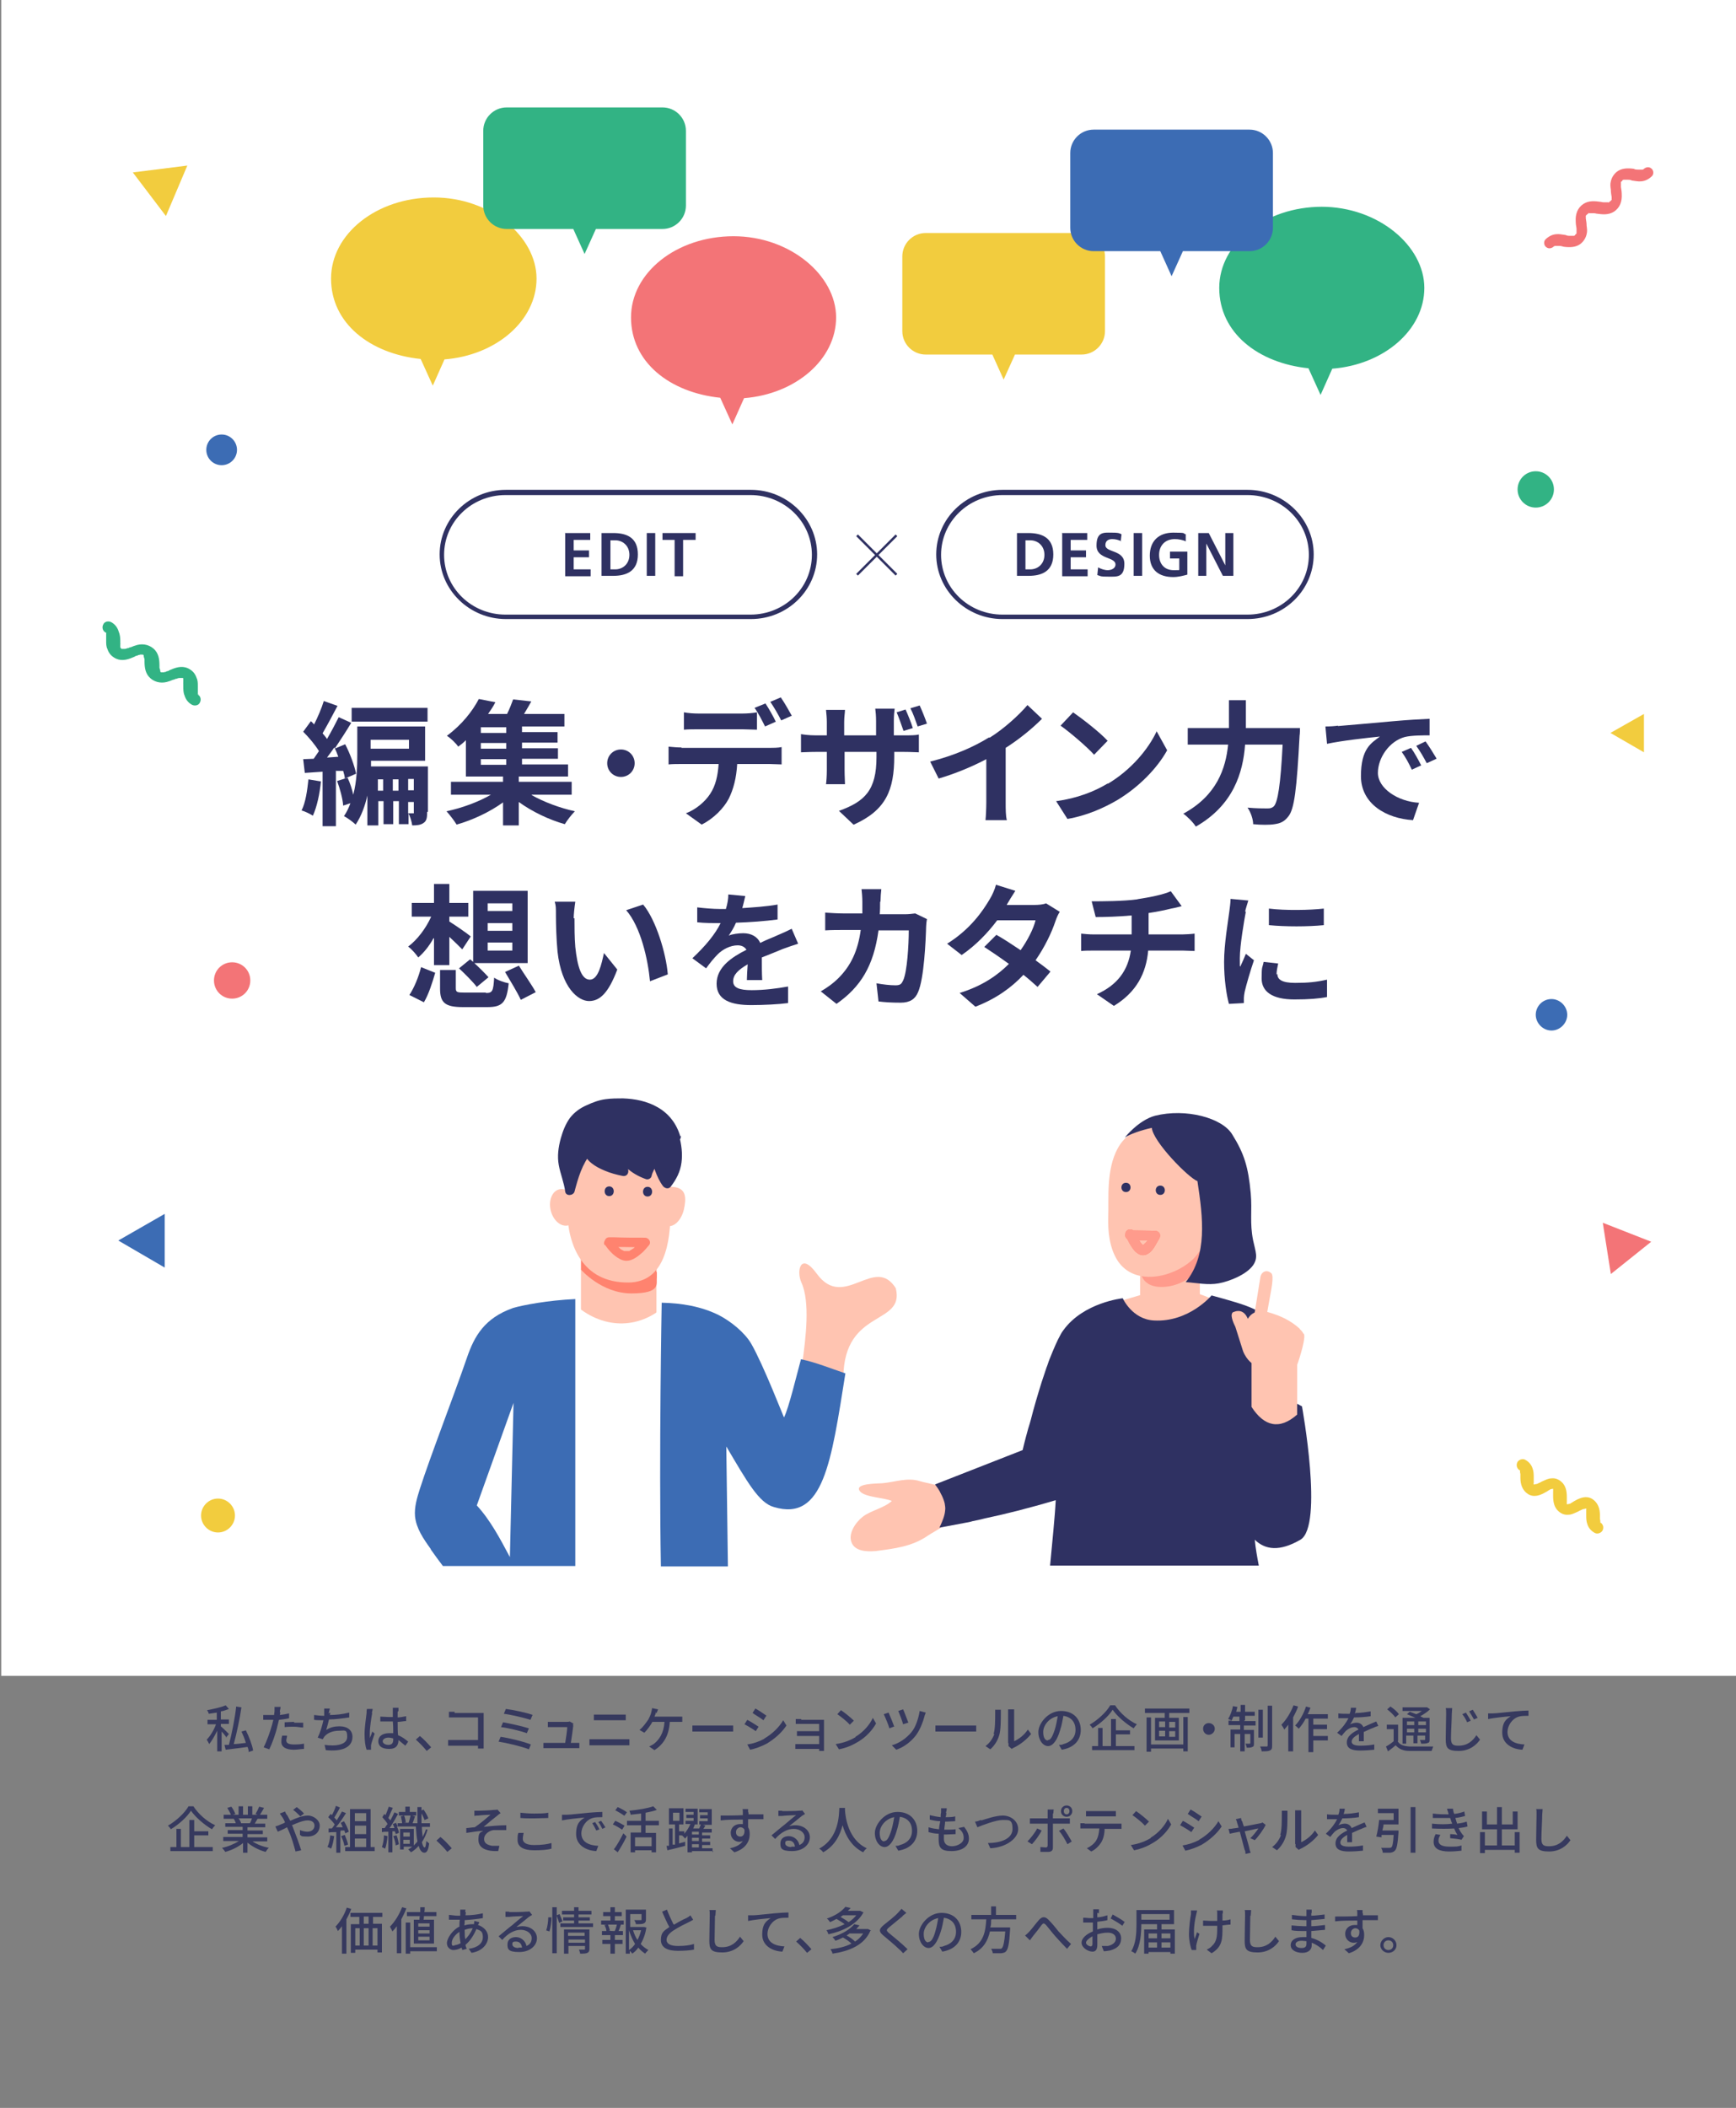 <?xml version="1.0" encoding="UTF-8"?>
<svg id="_レイヤー_1" xmlns="http://www.w3.org/2000/svg" width="430" height="522" version="1.1" viewBox="0 0 430 522">
  <rect x="0" y="0" width="430" height="522" fill="#808080" stroke="none"/>
  <!-- Generator: Adobe Illustrator 29.1.0, SVG Export Plug-In . SVG Version: 2.1.0 Build 142)  -->
  <defs>
    <style>
      .st0 {
        fill: #32b384;
      }

      .st1 {
        fill: #ff836f;
      }

      .st2 {
        fill: #f2cc3e;
      }

      .st3 {
        fill: #fff;
      }

      .st4 {
        fill: #2f3162;
      }

      .st5 {
        fill: #3c6cb4;
      }

      .st6 {
        fill: #ffc4b1;
      }

      .st7 {
        fill: #f37477;
      }

      .st8 {
        fill: #36395e;
      }

      .st9 {
        fill: #ff9b8c;
      }
    </style>
  </defs>
  <g>
    <rect class="st3" x=".3" width="430" height="415"/>
    <g>
      <path class="st0" d="M327.5,51.2c-14.1,0-25.5,9-25.5,20.1s9.6,18.6,22.1,19.9l3,6.6,2.9-6.5c12.8-1,22.8-9.6,22.8-20s-11.4-20.1-25.5-20.1h0Z"/>
      <path class="st2" d="M267.9,57.7h-38.6c-3.2,0-5.8,2.6-5.8,5.8v18.5c0,3.2,2.6,5.8,5.8,5.8h16.5l2.8,6.2,2.8-6.2h16.5c3.2,0,5.8-2.6,5.8-5.8v-18.5c0-3.2-2.6-5.8-5.8-5.8Z"/>
      <path class="st5" d="M309.5,32.1h-38.6c-3.2,0-5.8,2.6-5.8,5.8v18.5c0,3.2,2.6,5.8,5.8,5.8h16.5l2.8,6.2,2.8-6.2h16.5c3.2,0,5.8-2.6,5.8-5.8v-18.5c0-3.2-2.6-5.8-5.8-5.8h0Z"/>
      <path class="st2" d="M107.4,48.9c-14.1,0-25.4,9-25.4,20.1s9.7,18.6,22.2,19.9l3,6.6,2.9-6.5c12.8-1,22.8-9.6,22.8-20s-11.4-20.1-25.4-20.1h0Z"/>
      <path class="st7" d="M181.7,58.5c-14.1,0-25.4,9-25.4,20.1s9.6,18.6,22.1,19.9l3,6.6,2.9-6.5c12.8-1,22.8-9.6,22.8-20s-11.4-20.1-25.4-20.1Z"/>
      <path class="st0" d="M164.1,26.6h-38.6c-3.2,0-5.8,2.6-5.8,5.8v18.5c0,3.2,2.6,5.8,5.8,5.8h16.5l2.8,6.2,2.8-6.2h16.5c3.2,0,5.8-2.6,5.8-5.8v-18.5c0-3.2-2.6-5.8-5.8-5.8h0Z"/>
    </g>
    <g>
      <g>
        <path class="st6" d="M296.6,320.3h-12.9c0,.1-9.1,2.7-9.1,2.7,0,0-6.2,24-3.7,29.9.3.6.6,1.3,1.2,1.6,1,.5,2.2,0,3.2-.6,12-7.2,21.5-20.5,33.5-27.7-8.3-4.9-12.2-5.9-12.2-5.9Z"/>
        <path class="st6" d="M282.4,312v13.7h14.8v-13.3c-1,.8-2.2,1.4-3.6,1.5-3.8.5-8.5.2-11.2-2Z"/>
        <path class="st9" d="M282.4,309.4v4.3s-.5,5,5.3,5,9.5-4.5,9.5-4.5v-4.8h-14.8,0Z"/>
        <path class="st6" d="M299.6,289.8c-1.3-5.8-2.3-8.7-8-10.2-6.1-1.5-11.8-.5-14.7,4.7-3,5.4-2.2,12.8-2.4,17-.1,3.7.3,7.8,2.4,11,4.2,6.2,13.4,4.1,18.2-.1,3.4-3,3.9-6.9,4.6-11,.7-3.9.8-7.5,0-11.4Z"/>
        <path class="st4" d="M278.9,295.2c1.5,0,1.5-2.3,0-2.3s-1.5,2.3,0,2.3h0Z"/>
        <path class="st4" d="M287.4,295.9c1.5,0,1.5-2.3,0-2.3s-1.5,2.3,0,2.3h0Z"/>
        <g>
          <path class="st1" d="M279,306.4c.2.5.5.9.7,1.4.5.8,1,1.7,1.7,2.3.4.3.8.6,1.3.7.6.1,1.1,0,1.6-.3.9-.5,1.5-1.4,2-2.3.3-.5.6-1.1.9-1.6.4-.8,0-1.7-1-1.8-1.8,0-3.6-.1-5.5-.1-.3,0-.5,0-.8,0-.6,0-1.2.5-1.2,1.2,0,.6.5,1.1,1.2,1.2,1.8,0,3.6.1,5.5.1.3,0,.5,0,.8,0-.3-.6-.7-1.2-1-1.8-.2.4-.4.8-.6,1.2-.2.4-.4.7-.7,1,0,0-.3.3,0,0,0,0-.1.2-.2.2-.1.1-.3.3-.4.4,0,0,0,0-.1.1-.1.1,0,0,0,0,0,0-.1,0-.2.1,0,0,0,0-.1,0-.1,0,0,0,.1,0,0,0,0,0,0,0-.1,0-.2,0,.1,0h-.1c-.1,0,.3,0,.2,0,0,0,0,0,0,0-.1,0,.1,0,.1,0,0,0-.2,0-.2-.1-.2-.1.2.2,0,0-.1-.1-.3-.2-.4-.4,0,0-.1-.1-.2-.2,0,0-.1-.2,0,0,0,0,0-.1-.1-.2-.2-.3-.5-.7-.7-1-.3-.5-.5-1-.8-1.5-.2-.6-1.1-.7-1.6-.4-.6.4-.7,1-.4,1.6h0Z"/>
          <path class="st9" d="M279,306.4c.2.5.5.9.7,1.4.5.8,1,1.7,1.7,2.3.4.3.8.6,1.3.7.6.1,1.1,0,1.6-.3.9-.5,1.5-1.4,2-2.3.3-.5.6-1.1.9-1.6.4-.8,0-1.7-1-1.8-1.8,0-3.6-.1-5.5-.1-.3,0-.5,0-.8,0-.6,0-1.2.5-1.2,1.2,0,.6.5,1.1,1.2,1.2,1.8,0,3.6.1,5.5.1.3,0,.5,0,.8,0-.3-.6-.7-1.2-1-1.8-.2.4-.4.8-.6,1.2-.2.4-.4.7-.7,1,0,0-.3.3,0,0,0,0-.1.2-.2.2-.1.1-.3.3-.4.4,0,0,0,0-.1.1-.1.1,0,0,0,0,0,0-.1,0-.2.1,0,0,0,0-.1,0-.1,0,0,0,.1,0,0,0,0,0,0,0-.1,0-.2,0,.1,0h-.1c-.1,0,.3,0,.2,0,0,0,0,0,0,0-.1,0,.1,0,.1,0,0,0-.2,0-.2-.1-.2-.1.2.2,0,0-.1-.1-.3-.2-.4-.4,0,0-.1-.1-.2-.2,0,0-.1-.2,0,0,0,0,0-.1-.1-.2-.2-.3-.5-.7-.7-1-.3-.5-.5-1-.8-1.5-.2-.6-1.1-.7-1.6-.4-.6.4-.7,1-.4,1.6h0Z"/>
        </g>
        <path class="st4" d="M310.4,307.2c-.9-4.5-.2-7.2-.6-11.7-.6-6.5-1.6-9.8-4.6-14.6-2.5-4.1-11.5-6.5-19.1-4.6-4.1,1.1-7.5,5.4-7.5,5.4,1.4-.9,4-1.8,6.7-2.4.3,3.4,9,12.3,11.3,13.2,1.4,9.2,2.5,18.3-2.9,25,2.8.2,5.5.8,8.2.3s6.9-2.2,8.5-4.5c1.3-1.9.6-3.3,0-6.1h0Z"/>
        <path class="st6" d="M235,369.4c-1.1-1.6-5.2-2-7.1-2.6-3.1-1-6.1.2-9.3.5-1.2.1-7.4,0-5.5,2.1,1.3,1.4,6.1,1.5,7.8,2.3-1.8,1.7-5.3,2.4-7.2,3.9-1.9,1.5-3.6,4.2-2.8,6.3.8,2.2,3.6,2.4,6,2.2,4.6-.6,9-1.1,12.9-3.8,1.6-1.1,7.1-3.8,7.2-5.7,0,0-1.5-4.4-1.9-5.1h0Z"/>
        <g>
          <path class="st4" d="M322.7,348.4c-1-.6-2-1.1-3-1.5-.1-.8-.3-1.6-.4-2.3-.1-1.7-.2-3.5-.2-5.5,0-1.7.2-3.5,0-5.2-.1-1.8-.4-3.7-1.5-5.1-2-2.2-6.3-4.5-9.1-5.5-2.4-.9-8.4-2.5-8.4-2.5,0,0-5.6,6.7-14.3,6.2-5.4-.3-7.7-5.5-7.7-5.5,0,0-9.7,1-14.7,7.9,0,0,0,0,0,0-.3.4-.5.7-.7,1.1-.8,1.4-1.7,3.5-2.7,6-.3.7-.5,1.5-.8,2.2-.2.5-.3,1-.5,1.5-.2.7-.5,1.4-.7,2.1-1,3.2-2,6.6-2.7,9.4-.2.7-.4,1.4-.6,2-.9,3.2-1.4,5.4-1.4,5.4l-21.7,8.5c.6.8,1.1,1.5,1.4,2.2.5.9.8,1.7,1,2.5.1.6.2,1.2.1,1.8-.1,1.2-.6,2.5-1.4,4.2h0s2.3-.4,6.4-1.2c.6-.1,1.2-.2,1.8-.4,1-.2,2-.4,3.1-.7,4.8-1,10.8-2.5,17.5-4.5-.2,4.1-.9,10.8-1.4,16.2h51.7c-.4-2.1-.8-4.3-1-6.4,2.6,2.5,6.1,3,11.3,0,5.8-3.4.4-33,.4-33h0Z"/>
          <path class="st6" d="M305.6,324.9s2.1-1.1,3.3,1.3l2.6,5.5c.5,1,3.4,2.4,2.4,2.8l-2.7,3.3c-.5.6-2.4-.9-3.3-3.2l-1.9-6c-.5-1-1.5-3.2-.5-3.7h0Z"/>
          <path class="st6" d="M312,327.5l-.4-.8c-.9-.1-1.2,1-1.1.1,0,0,1.7-10.6,1.7-10.6.2-1.1,1.4-2,2.7-.9.7.7,0,4-.4,6.2-.3,1.5-.9,5.2-1.2,6.8-.1.9-.5-.7-1.3-.9h0Z"/>
          <path class="st6" d="M322.8,330.3c0,0-1.8-.9-1.9-.9-2.5-.2-2.3,2.8-3,5h-7.9c-.4-.3-.8-.7-1.2-1.1-.1-.1-.2-.2-.3-.2,0,2,.6,3.2,1.5,4.2v11.1c3.1,4.8,6.9,5.8,11.3,1.9v-12.3c.5-1.3,2.5-7.6,1.5-7.8h0Z"/>
          <path class="st6" d="M322,329.1c-2.2-2-4.6-3.2-7.7-4.1-2.9-.9-4.9.2-5.7,2.7h-.9c0,0,.3,4.4.3,4.4,0,0,0,4.7,2.5,5,.2,0,.4,0,.6,0,1.9,1.2,3.9,1.6,5.3,1.2,2.1-.6,2.8-5,4.1-6,1.3-1,3.7-1.2,1.4-3.2h0Z"/>
        </g>
      </g>
      <g>
        <path class="st6" d="M143.9,314.3v17.6h18.7v-17c-1.2,1-2.8,1.8-4.6,2-4.8.6-10.7.3-14.1-2.6Z"/>
        <path class="st1" d="M162.6,315v-6.1h-18.7v5.5s5.1,5.9,12.5,5.9,6.1-2.4,6.3-3.9v-1.4h0Z"/>
        <path class="st6" d="M166.1,299.5c0,8.4-1.5,18-10.4,18.1-11.6.1-15-9.5-15.2-17.5-.1-5,.6-8.6,1.6-11.2,3.2-7.7,10.1-6.2,10.1-6.2,0,0,9.5-1.9,12.8,1.9,2,2.3,1.1,8,1.1,14.9Z"/>
        <path class="st6" d="M163.1,298.1c-.6,2.7.4,5.1,2.1,5.5,1.8.4,3.6-1.5,4.2-4.1.6-2.7.6-5-2.1-5.5-2.7-.5-3.6,1.5-4.2,4.1Z"/>
        <ellipse class="st6" cx="139.5" cy="299.1" rx="3.3" ry="4.6" transform="translate(-67.2 41.8) rotate(-13.8)"/>
        <path class="st4" d="M150.9,296.2c1.5,0,1.5-2.4,0-2.4s-1.5,2.4,0,2.4h0Z"/>
        <path class="st4" d="M160.4,296.3c1.5,0,1.5-2.4,0-2.4s-1.5,2.4,0,2.4h0Z"/>
        <g>
          <path class="st4" d="M167.3,281.7c-2.2-8-11.6-9.3-18-8.1-1.6.3-4.6,1.6-5.9,2.6-2.3,1.8-3.3,5.4-3.8,8.2-.7,3.9,1.1,6.4,1.6,10.3,1.1-3.9,2-7.2,4.5-10.1.7,3.9,8.9,5.4,8.9,5.4,0,0-.6-3.8-1.1-6.3.7,3.7,3.6,6.1,7,7.1.3-1.4,2.3-3.9,1.8-5.2,1.1,2.8,1.4,5.2,3.2,7.5,2.8-3.4,2.9-7.2,1.7-11.5h0Z"/>
          <path class="st4" d="M168.5,281.4c-.9-3.1-2.8-5.6-5.6-7.2-2.6-1.5-5.6-2.1-8.6-2.2-1.4,0-2.9,0-4.3.2-1.6.2-3.2.8-4.7,1.5-1.6.7-3,1.7-4.1,3.1-1.1,1.5-1.8,3.3-2.3,5.1-.6,2.2-.9,4.4-.5,6.6.4,2.2,1.3,4.3,1.6,6.6.2,1.2,2,1,2.3,0,.9-3.4,1.9-6.9,4.2-9.6-.7-.2-1.3-.4-2-.5.5,2.5,3.1,4,5.3,4.9,1.4.6,2.9,1,4.4,1.3.9.2,1.6-.5,1.4-1.5-.3-2.1-.7-4.2-1.1-6.3-.8.2-1.5.4-2.3.6.8,4,4.1,6.7,7.8,8,.6.2,1.3-.2,1.4-.8.4-1.9,2.4-3.7,1.8-5.9-.8.2-1.5.4-2.3.6,1,2.7,1.6,5.5,3.3,7.8.4.5,1.3.9,1.9.2,1.4-1.8,2.4-3.7,2.7-6,.3-2.2,0-4.5-.6-6.7-.4-1.5-2.7-.8-2.3.6.5,1.8.8,3.7.6,5.6-.2,1.7-.9,3.4-2,4.7.6,0,1.2.2,1.9.2-1.6-2.2-2.1-4.8-3.1-7.3-.2-.6-.8-1-1.4-.8-.6.2-1,.8-.8,1.5,0,.2,0,0,0,0,0,0,0,.3,0,.1,0,.2,0,.4-.1.6-.1.4-.3.8-.5,1.2-.4.8-.9,1.7-1.2,2.6.5-.3,1-.5,1.4-.8-3-1-5.6-3.1-6.2-6.3-.1-.6-.9-1-1.4-.8-.7.2-.9.8-.8,1.5.4,2.1.7,4.2,1.1,6.3.5-.5,1-1,1.4-1.5-1.3-.2-2.7-.6-3.9-1.1-.4-.2-.8-.3-1.3-.6-.5-.3-1-.5-1.4-.9.2.1,0,0-.1-.1-.1-.1-.2-.2-.3-.3,0,0-.2-.2-.2-.2,0,0-.3-.4-.2-.2-.4-.5-.4-.6-.5-1.1-.2-.8-1.4-1.2-2-.5-2.6,3.1-3.7,6.8-4.8,10.6h2.3c-.3-1.9-.9-3.6-1.4-5.4-.4-1.7-.5-3.3-.1-5.1.3-1.6.8-3.2,1.6-4.7.8-1.4,1.7-2.2,3-3,1.3-.7,2.7-1.3,4.2-1.6,1.1-.2,2.3-.3,3.6-.3,2.5,0,5.2.3,7.4,1.4,2.7,1.3,4.7,3.3,5.6,6.3.4,1.5,2.7.8,2.3-.6h0Z"/>
        </g>
        <path class="st1" d="M149.8,308.2c.9,1.3,2.1,2.7,3.6,3.5,1,.6,2.1.7,3.2.2,1-.4,1.9-1.2,2.7-1.9.5-.5,1-1.1,1.5-1.7.6-.8-.2-1.8-1-1.8-2.6,0-5.2,0-7.8-.1-.4,0-.8,0-1.1,0-1.5,0-1.5,2.3,0,2.4,2.6,0,5.2,0,7.8.1.4,0,.8,0,1.1,0-.3-.6-.7-1.2-1-1.8.3-.4,0,0,0,.1-.2.3-.4.5-.7.8-.3.3-.6.6-.9.9,0,0-.2.1-.2.2,0,0-.1,0-.2.1,0,0,.1-.1,0,0-.2.1-.4.3-.6.4-.1,0-.2.1-.3.2,0,0,0,0-.1,0,0,0,.2,0,0,0,0,0-.2,0-.3,0,0,0,0,0-.1,0-.1,0,0,0,0,0,0,0-.2,0-.3,0-.1,0,0,0,.1,0,0,0,0,0-.1,0,0,0-.2,0-.3,0-.1,0,0,0,0,0,0,0-.1,0-.2,0-.2-.1-.4-.2-.6-.3,0,0-.3-.2-.2-.1,0,0-.2-.2-.2-.2-.3-.3-.7-.6-1-.9-.3-.3-.5-.6-.8-.9-.1-.2,0,0,0,0,0,0,0,0,0-.1s0,0,0-.1c-.4-.5-1-.8-1.6-.4-.5.3-.8,1.1-.4,1.6h0Z"/>
        <path class="st3" d="M165.1,387.8l-.2-64.6c-6.8,6.3-16,5.9-22.8-.4v65h23Z"/>
        <path class="st5" d="M106.7,383.7c1,1.4,2,2.8,3,4.1h32.8v-66.1h0c-6.8.3-13,1.5-15.4,2.2-7.1,2.5-9.6,7-11.4,12.2-3.3,9.6-9.1,24.5-11.7,32.6-.7,2.2-1.4,4.5-1.2,6.8.3,3,2.1,5.6,3.9,8.1h0ZM127.2,347.3l-.9,38.3c-2.4-4.5-4.8-9.1-8.2-12.8l9.1-25.4Z"/>
        <path class="st6" d="M222,319.2c-5.3-8.8-12.9,5.6-19.7-3.8-4-5.5-5.1-.7-3.8,2.2,2.2,4.8,1.1,13.7.2,20.1l10.2,3.3c.2-17,15.2-12.7,13-21.9h0Z"/>
        <path class="st5" d="M180.3,387.8l-.4-29.6c5.2,8.8,8.1,14,11.8,15,12.3,3.7,14.2-11.2,17.7-33.1-3.6-1.2-7.2-2.7-11-3.5-1.1,4-3,12-4.2,14.4,0,.2-5.1-13-8.1-18.2-1.6-2.8-5.1-5.6-8-7.1-4.4-2.2-9.3-3-14.2-3.1,0,0-.7,37.7-.2,65.3h16.6Z"/>
      </g>
    </g>
    <g>
      <g>
        <rect class="st4" x="216.8" y="130.5" width=".6" height="13.8" transform="translate(-33.5 193.8) rotate(-45)"/>
        <rect class="st4" x="210.2" y="137.1" width="13.8" height=".6" transform="translate(-33.5 193.8) rotate(-45)"/>
      </g>
      <g>
        <path class="st4" d="M186,153.3h-60.7c-9,0-16.4-7.2-16.4-16s7.3-16,16.4-16h60.7c9,0,16.4,7.2,16.4,16s-7.3,16-16.4,16ZM125.2,122.6c-8.4,0-15.2,6.6-15.2,14.8s6.8,14.8,15.2,14.8h60.7c8.4,0,15.2-6.6,15.2-14.8s-6.8-14.8-15.2-14.8h-60.7Z"/>
        <g>
          <path class="st4" d="M139.9,132h6.3v1.7h-4.1v2.6h3.8v1.7h-3.8v3h4.2v1.7h-6.3v-10.6h0Z"/>
          <path class="st4" d="M149,132h2.9c3.3,0,6.1,1.1,6.1,5.3s-2.9,5.3-6.1,5.3h-2.9v-10.6h0ZM151.2,141h1.2c1.8,0,3.5-1.3,3.5-3.6s-1.7-3.6-3.5-3.6h-1.2v7.3h0Z"/>
          <path class="st4" d="M160.2,132h2.1v10.6h-2.1v-10.6Z"/>
          <path class="st4" d="M167.2,133.7h-3.1v-1.7h8.2v1.7h-3.1v9h-2.1v-9Z"/>
        </g>
      </g>
      <g>
        <path class="st4" d="M309,153.3h-60.7c-9,0-16.4-7.2-16.4-16s7.3-16,16.4-16h60.7c9,0,16.4,7.2,16.4,16s-7.3,16-16.4,16ZM248.3,122.6c-8.4,0-15.2,6.6-15.2,14.8s6.8,14.8,15.2,14.8h60.7c8.4,0,15.2-6.6,15.2-14.8s-6.8-14.8-15.2-14.8h-60.7,0Z"/>
        <g>
          <path class="st4" d="M251.8,132h2.9c3.3,0,6.2,1.1,6.2,5.3s-2.9,5.3-6.1,5.3h-2.9v-10.6h0ZM254,141h1.2c1.8,0,3.5-1.3,3.5-3.6s-1.7-3.6-3.5-3.6h-1.2v7.3h0Z"/>
          <path class="st4" d="M263,132h6.3v1.7h-4.1v2.6h3.8v1.7h-3.8v3h4.2v1.7h-6.3v-10.6h0Z"/>
          <path class="st4" d="M277.7,134c-.7-.3-1.4-.5-2.2-.5s-1.7.3-1.7,1.5c0,1.9,4.7,1.1,4.7,4.6s-1.9,3.2-4,3.2-1.7-.1-2.7-.4l.2-1.9c.7.4,1.6.7,2.4.7s1.9-.4,1.9-1.4c0-2-4.7-1.2-4.7-4.7s1.9-3.2,3.7-3.2,1.8.1,2.5.4l-.2,1.8h0Z"/>
          <path class="st4" d="M280.8,132h2.1v10.6h-2.1v-10.6Z"/>
          <path class="st4" d="M293.8,134.1c-.8-.4-1.9-.6-2.8-.6-2.5,0-3.9,1.7-3.9,3.9s1.3,3.8,3.6,3.8,1,0,1.4-.1v-2.8h-2.3v-1.7h4.3v5.7c-1.1.3-2.3.6-3.5.6-3.5,0-5.8-1.7-5.8-5.3s2.2-5.7,5.8-5.7,2.2.2,3.1.4v1.8c-.1,0-.1,0-.1,0Z"/>
          <path class="st4" d="M296.8,132h2.6l4.1,8h0v-8h2v10.6h-2.6l-4.1-8h0v8h-2v-10.6Z"/>
        </g>
      </g>
    </g>
    <g>
      <polygon class="st7" points="399 315.5 409 307.5 397 302.8 399 315.5"/>
      <path class="st2" d="M396.5,377.1c.1.1-.1,0-.1,0h0s0,0,0,0c0,0,0,0,0,0,0,0,0,0,0,0,0,0,0,0,0-.1h0c0-.2,0-.3,0-.1,0,0,0,0,0,.1,0-.2,0-.5-.1-.8,0-.3,0-.6,0-1,0-1.6-.5-3.1-1.9-4-1.5-.9-3-.3-4.4.5-.2.1-.5.3-.8.5-.1,0-.2.1-.3.2h0,0s0,0,0,0c0,0,0,0-.1,0,0,0,0,0,0,0-.1,0-.2,0-.4.1,0,0,0,0-.1,0h0s0,0,0,0h0,0-.1s0,0,0,0c0,0-.1,0-.1,0h0,0s0,0,0,0h0c0,0,0,0,0,0,0,0,0,0,0,0,0,0,0,0,0,0h0c0,0,0,0,0,0,0,0,0,0,0,0,0,0-.1-.1,0-.1,0,0,0-.1,0,0,0,0,0,0,0,0,0,0,0-.1,0-.2,0,0,0-.1,0-.1h0c0,.3-.1-.3,0,0,0,0,0,0,0,0,0-.1,0-.2,0-.4,0-.3,0-.6,0-.9,0-1.4-.2-2.9-1.4-3.9-.7-.6-1.5-.9-2.4-.8-.8,0-1.5.4-2.2.7-.3.1-.5.3-.8.4-.1,0-.2.1-.4.2,0,0-.2,0-.2.1,0,0,0,0-.1,0,0,0,0,0,0,0,0,0,0,0,0,0h0s0,0-.1,0c0,0-.2,0-.3.1,0,0,0,0-.1,0h0s0,0,0,0c0,0,0,0,0,0,0,0,0,0,0,0,0,0,0,0,0,0,0,0,0,0,0,0,0,0-.1,0-.2,0,0,0-.2-.2,0-.1h0s0,0,0-.1c0,0,0,0,0,0,0,0,0-.1,0-.2h0c0-.2,0-.3,0-.1,0,0,0,0,0,.1,0-.1,0-.3,0-.4,0-.3,0-.6,0-.9,0-.8,0-1.5-.3-2.3-.3-.9-.9-1.6-1.8-2.1-.7-.4-1.7,0-2,.7-.3.8,0,1.5.6,1.9-.1-.1.1,0,.1,0h0s0,0,0,0c0,0,0,0,0,0,0,0,0,0,0,0,0,0,0,0,0,.1h0c0,.2,0,.3,0,.1,0,0,0,0,0-.1,0,.2,0,.5.1.8,0,.3,0,.6,0,1,0,1.6.5,3.1,1.9,4,1.5.9,3,.3,4.4-.5.2-.1.5-.3.8-.5.1,0,.2-.1.3-.2h0,0s0,0,0,0c0,0,0,0,0,0,0,0,0,0,0,0,.1,0,.2,0,.4-.1,0,0,0,0,.1,0h0s0,0,0,0h0,0,.1s0,0,0,0c0,0,.1,0,.1,0h0,0s0,0,0,0h0c0,0,0,0,0,0,0,0,0,0,0,0,0,0,0,0,0,0h0c0,0,0,0,0,0,0,0,0,0,0,0,0,0,.1.1,0,.1,0,0,0,.1,0,0,0,0,0,0,0,0,0,0,0,.1,0,.2,0,0,0,.1,0,.1h0c0-.3.1.3,0,0,0,0,0,0,0,0,0,.1,0,.2,0,.4,0,.3,0,.6,0,.9,0,1.4.2,2.9,1.4,3.9.7.6,1.5.9,2.4.8.8,0,1.5-.4,2.2-.7.3-.1.5-.3.8-.4.1,0,.2-.1.4-.2,0,0,.2,0,.2-.1,0,0,0,0,.1,0,0,0,0,0,0,0,0,0,0,0,0,0h0s0,0,.1,0c0,0,.2,0,.3-.1,0,0,0,0,.1,0h0s0,0,0,0c0,0,0,0,0,0,0,0,0,0,0,0,0,0,0,0,0,0,0,0,0,0,0,0,0,0,.1,0,.2,0,0,0,.2.2,0,.1h0s0,0,0,.1h0s0,0,0,.1h0c0,.2,0,.3,0,.1,0,0,0,0,0-.1,0,.1,0,.3,0,.4,0,.3,0,.6,0,.9,0,.8,0,1.5.3,2.3.3.9.9,1.6,1.8,2.1.7.4,1.7,0,2-.7.3-.8,0-1.5-.6-1.9h0Z"/>
      <path class="st5" d="M384.3,247.4c-2.2,0-3.9,1.8-3.9,3.9s1.8,3.9,3.9,3.9,3.9-1.8,3.9-3.9-1.8-3.9-3.9-3.9Z"/>
      <circle class="st0" cx="380.4" cy="121.2" r="4.5"/>
      <polygon class="st2" points="407.2 186.3 407.2 176.8 398.9 181.5 407.2 186.3"/>
      <path class="st7" d="M407.1,41.9c.3-.2,0,0,0,0,0,0-.1,0-.2.1h0,0s0,0,0,0h0c-.1,0,0,0,0,0,0,0,0,0,0,0,0,0-.2,0-.2,0,0,0,0,0,0,0,0,0,0,0,0,0,0,0,0,0,0,0,0,0,0,0,0,0,0,0,0,0,0,0-.2,0-.3,0-.5,0h-.1c.3,0-.3,0,0,0h0c-.1,0-.3,0-.4,0-.3,0-.7,0-1-.2-1.5-.2-3.1-.2-4.3.8-.7.6-1.2,1.4-1.4,2.3-.2.7-.1,1.4,0,2.1,0,.6.1,1.2.2,1.8,0,0,0,0,0,0h0c0,.2,0,.2,0,.2h0c0,.2,0,.3,0,.4h0c.1-.3,0,.3,0,0h0s0,.1-.1.2c0,0,0,0,0,0,0,0,0,0,0,0,0-.1,0,0,0,0,0,0,0,0,0,0,0,0,0,0-.1.1,0,0,0,0-.1.1,0,0,0,0,0,0-.1.1-.1,0,0,0,0,0-.3.2-.4.3.3,0-.3.2,0,0h0c0,0-.2,0-.2,0,0,0,0,0-.1,0,0,0,0,0,0,0,.1,0,.1,0-.1,0,0,0,0,0,0,0,0,0,0,0,0,0-.1,0-.3,0-.4,0s-.2,0-.2,0h0c-.3,0-.6,0-.9-.1-1.5-.2-3-.4-4.4.5-1.5,1-2,2.6-1.9,4.3,0,.6.1,1.2.2,1.8v.4h0c0-.3,0,.3,0,0h0c0,0,0,.1,0,.2,0,0,0,.2,0,.4,0,0,0,0,0-.1,0,0,0,.1,0,.2h0s0,0,0,0c0,0,0,.2-.1.2h0c.2-.2-.1.3,0,0,0,0-.1.1-.2.2,0,0-.1.1-.1.2,0,0,.1,0,0,0,0,0,0,0,0,0,0,0-.1,0-.2.1,0,0,0,0-.1,0,0,0,0,0,0,0-.2,0-.2.1,0,0,0,0,0,0,0,0,0,0,0,0,0,0,0,0-.1,0-.2,0,0,0,0,0,0,0h0c.2,0-.3,0,0,0-.1,0-.3,0-.5,0h-.2c.3,0-.3,0,0,0h0c-.4,0-.7,0-1.1-.2-.8-.1-1.6-.3-2.4-.2-1,.1-1.9.6-2.6,1.3-.5.5-.4,1.5.2,1.9.6.5,1.4.3,1.9-.2-.3.2,0,0,0,0,0,0,.1,0,.2-.1h0,0s0,0,0,0h0c.1,0,0,0,0,0,0,0,0,0,0,0,0,0,.2,0,.2,0,0,0,0,0,0,0,0,0,0,0,0,0,0,0,0,0,0,0,0,0,0,0,0,0,0,0,0,0,0,0,.2,0,.3,0,.5,0h.1c-.3,0,.3,0,0,0h0c.1,0,.3,0,.4,0,.3,0,.7.1,1,.2,1.5.2,3.1.2,4.3-.8.7-.6,1.2-1.4,1.4-2.3.2-.7.1-1.4,0-2.1,0-.6-.1-1.2-.2-1.8,0,0,0,0,0,0h0c0-.2,0-.2,0-.2h0c0-.2,0-.3,0-.4h0c-.1.3,0-.3,0,0h0s0-.1.1-.2c0,0,0,0,0,0,0,0,0,0,0,0,0,.1,0,0,0,0,0,0,0,0,0,0,0,0,0,0,.1-.1,0,0,0,0,.1-.1,0,0,0,0,0,0,.1-.1.1,0,0,0,0,0,.3-.2.4-.3-.3,0,.3-.2,0,0h0c0,0,.2,0,.2,0,0,0,0,0,.1,0,0,0,0,0,0,0-.1,0-.1,0,.1,0,0,0,0,0,0,0,0,0,0,0,0,0,.1,0,.3,0,.4,0s.2,0,.2,0h0c.3,0,.6,0,.9.1,1.5.2,3,.4,4.4-.5,1.5-1,2-2.6,1.9-4.3,0-.6-.1-1.2-.2-1.8v-.4h0c0,.3,0-.3,0,0h0c0,0,0-.1,0-.2,0,0,0-.2,0-.4,0,0,0,0,0,.1,0,0,0-.1,0-.2h0s0,0,0,0c0,0,0-.2.1-.2h0c-.2.2.1-.3,0,0,0,0,.1-.1.2-.2,0,0,.1-.1.1-.2,0,0-.1,0,0,0,0,0,0,0,0,0,0,0,.1,0,.2-.1,0,0,0,0,.1,0,0,0,0,0,0,0,.2,0,.2-.1,0,0,0,0,0,0,0,0,0,0,0,0,0,0,0,0,.1,0,.2,0,0,0,0,0,0,0h0c-.2,0,.3,0,0,0,.1,0,.3,0,.5,0h.2c-.3,0,.3,0,0,0h0c.4,0,.7,0,1.1.2.8.1,1.6.3,2.4.2,1-.1,1.9-.6,2.6-1.3.5-.5.4-1.5-.2-1.9-.6-.5-1.4-.3-1.9.2Z"/>
      <path class="st2" d="M54,371.1c-2.3,0-4.2,1.9-4.2,4.2s1.9,4.2,4.2,4.2,4.2-1.9,4.2-4.2-1.9-4.2-4.2-4.2Z"/>
      <polygon class="st5" points="40.8 313.9 40.8 300.6 29.3 307.2 40.8 313.9"/>
      <path class="st7" d="M57.5,238.3c-2.5,0-4.5,2-4.5,4.5s2,4.5,4.5,4.5,4.5-2,4.5-4.5-2-4.5-4.5-4.5Z"/>
      <path class="st5" d="M54.9,107.6c-2.1,0-3.8,1.7-3.8,3.8s1.7,3.8,3.8,3.8,3.8-1.7,3.8-3.8-1.7-3.8-3.8-3.8Z"/>
      <polygon class="st2" points="41.1 53.5 46.4 41 32.9 42.7 41.1 53.5"/>
      <path class="st0" d="M49.2,172s0,0,0,0c0,0,0,0,0,0-.2-.1-.2-.2,0,0,0,0,0,0,0,0,0,0-.1-.1-.2-.1,0,0,0,0,0,0,.1.3-.2-.2,0,0,0,0,0,0,0,0t0,0c0,0,0-.1,0-.2,0,0,0,0,0-.1,0,0,0,0,0,0,0,0,0,0,0,0,0,0,0-.1,0-.2,0-.1,0-.2,0-.4h0c0,.3,0-.3,0,0h0s0,0,0-.1c0-.3,0-.7,0-1,0-.7,0-1.4-.3-2-.3-.9-.8-1.6-1.6-2.1-1.5-1-3.1-.7-4.7,0-.3.1-.5.2-.8.4,0,0,0,0-.1,0,.3-.1-.3.1,0,0,0,0,0,0,0,0h0c-.2,0-.3.1-.5.2-.1,0-.3,0-.4.1h0-.4s0,0,0,0c0,0,0,0,0,0h0c-.2,0-.2,0,0,0,0,0-.2,0-.2,0,0,0,0,0,0,0h0,0c0,0-.1,0-.2-.1h0s0,0,0,0c.2.2-.3-.1,0,0,0,0,0,0-.1-.1,0,0,0,0,0,0,0,0,0,0,0,0,0,0,0,0,0,0,0,0,0,0,0,0,0,0,0-.1,0-.1h0c0,.1,0,0,0-.1,0,0,0,0,0,.1,0-.3-.1-.5-.2-.8.1.5,0,0,0-.1,0-.2,0-.3,0-.5,0-1.5-.2-3.1-1.5-4.2-1.3-1.1-3-1.3-4.6-.7-.4.1-.7.3-1.1.4-.2,0-.3.1-.5.2,0,0-.1,0-.2,0,.4-.2,0,0,0,0-.2.1-.5.2-.8.2h0c.3,0-.4,0,0,0h0-.3s0,0,0,0c.3,0-.4,0,0,0h0c0,0-.1,0-.2,0,0,0,0,0,0,0,0,0,0,0,0,0-.2,0-.1,0,0,0,0,0-.1,0-.1,0,0,0,0,0,0,0,0,0,0,0,0,0,0,0,0,0-.1,0,0,0,0,0,0,0,0,0,0,0-.1-.1,0,0,0,0,0,0,0,0,0,0,0,0-.2-.2,0,0,0,0,0,0,0-.1-.1-.1,0,0,0-.1-.1-.2,0,0,0,0,0,0,0,.2,0-.1,0-.1,0,0,0,0,0,0,0,0,0-.2,0-.3,0-.2,0-.3,0-.5.1.5,0,0,0-.2v-.5c0-.8-.1-1.6-.4-2.3-.3-1-.9-1.8-1.8-2.3-.7-.4-1.7-.2-2,.5-.4.7-.2,1.6.5,2,0,0,0,0,0,0,0,0,0,0,0,0,.2.1.2.2,0,0,0,0,0,0,0,0,0,0,.1.1.2.1,0,0,0,0,0,0-.1-.3.2.2,0,0,0,0,0,0,0,0t0,0c0,0,0,.1,0,.2,0,0,0,0,0,.1,0,0,0,0,0,0,0,0,0,0,0,0,0,0,0,.1,0,.2,0,.1,0,.2,0,.4h0c0-.3,0,.3,0,0h0s0,0,0,.1c0,.3,0,.7,0,1,0,.7,0,1.4.3,2,.3.9.8,1.6,1.6,2.1,1.5,1,3.1.7,4.7,0,.3-.1.5-.2.8-.4,0,0,0,0,.1,0-.3.1.3-.1,0,0,0,0,0,0,0,0h0c.2,0,.3-.1.5-.2.1,0,.3,0,.4-.1h0,.4s0,0,0,0c0,0,0,0,0,0h0c.2,0,.2,0,0,0,0,0,.2,0,.2,0,0,0,0,0,0,0h0,0c0,0,.1,0,.2.1h0s0,0,0,0c-.2-.2.3.1,0,0,0,0,0,0,.1.1,0,0,0,0,0,0,0,0,0,0,0,0,0,0,0,0,0,0,0,0,0,0,0,0,0,0,0,.1,0,.1h0c0-.1,0,0,0,.1,0,0,0,0,0-.1,0,.3.1.5.2.8-.1-.5,0,0,0,.1,0,.2,0,.3,0,.5,0,1.5.2,3.1,1.5,4.2,1.3,1.1,3,1.3,4.6.7.4-.1.7-.3,1.1-.4.2,0,.3-.1.5-.2,0,0,.1,0,.2,0-.4.2,0,0,0,0,.2-.1.5-.2.8-.2h0c-.3,0,.4,0,0,0h0,.3s0,0,0,0c-.3,0,.4,0,0,0h0c0,0,.1,0,.2,0,0,0,0,0,0,0,0,0,0,0,0,0,.2,0,.2,0,0,0,0,0,.1,0,.2,0,0,0,0,0,0,0,0,0,0,0,0,0,0,0,0,0,.1,0,0,0,0,0,0,0,0,0,0,0,.1.1,0,0,0,0,0,0,0,0,0,0,0,0,.2.2,0,0,0,0,0,0,0,.1,0,.1,0,0,0,.1,0,.2,0,0,0,0,0,0,0-.2,0,.1,0,.1,0,0,0,0,0,0,0,0,0,.2,0,.3,0,.2,0,.3,0,.5-.1-.5,0,0,0,.2,0,.2,0,.3,0,.5,0,.8,0,1.6.3,2.3.3,1,.9,1.8,1.8,2.3.7.4,1.7.2,2-.5.4-.7.2-1.6-.5-2h0Z"/>
    </g>
  </g>
  <g>
    <path class="st4" d="M79.5,193.4c-.3,3.2-1,6.4-2,8.6-.6-.4-2-1.1-2.8-1.3,1-2,1.4-4.9,1.7-7.7l3,.5h0ZM83.2,190.8v13.8h-3.3v-13.5l-4.4.3-.4-3.4c.8,0,1.7-.1,2.6-.1.4-.6.9-1.3,1.3-1.9-.9-1.5-2.5-3.4-3.9-4.8l1.9-2.6c.3.2.5.5.8.8.9-1.8,1.9-4.1,2.4-5.8l3.4,1.2c-1.2,2.3-2.6,4.9-3.7,6.8.4.5.8.9,1.1,1.4,1.1-1.9,2.1-3.8,2.9-5.4l3.1,1.4c-1.2,2-2.7,4.3-4.1,6.4l2.6-1.1c1.2,2.3,2.3,5.3,2.7,7.3l-2.8,1.2c0-.6-.2-1.2-.4-1.9h-1.7ZM83.8,187.4c-.3-.8-.6-1.6-1-2.3-.6.9-1.2,1.7-1.8,2.5l2.8-.2h0ZM105.8,201.1c0,1.3-.1,2.2-.9,2.7-.7.5-1.6.6-2.8.6-.1-.9-.5-2.1-.9-3v2.7h-2.4v-5.7h-1.4v5.7h-2.4v-5.7h-1.3v6h-2.7v-7.4c-.6,2.6-1.5,5.1-2.9,7.2-.6-.6-2.1-1.7-2.9-2.1.7-1,1.2-2.1,1.6-3.2l-1.8.6c-.1-1.7-.8-4.2-1.5-6.1l2.6-.8c.6,1.3,1.1,2.8,1.4,4.2.9-3.4,1-7.1,1-10v-6.9h16.8v8.5h-13.4c0,.5,0,.9,0,1.4h14.1v11.2h0ZM105.9,175.3v3.4h-18.8v-3.4h18.8ZM91.8,183.2v2.2h9.5v-2.2h-9.5ZM94.9,195.8v-2.8h-1.3v2.8h1.3ZM98.7,195.8v-2.8h-1.4v2.8h1.4ZM101.1,192.9v2.8h1.4v-2.8h-1.4ZM101.1,201.4c.5,0,.9,0,1.2,0s.2,0,.2-.3v-2.5h-1.4v2.8Z"/>
    <path class="st4" d="M131.7,196.9c3,1.7,7,3.2,10.7,4-.8.8-1.9,2.2-2.5,3.2-3.9-1.1-8.1-3.1-11.4-5.5v5.8h-3.9v-5.7c-3.3,2.4-7.6,4.4-11.5,5.5-.6-1-1.7-2.4-2.5-3.3,3.8-.8,7.9-2.3,11-4.1h-9.9v-3.2h12.9v-1.3h-9.2v-9c-.6.6-1.2,1.1-1.9,1.6-.6-.9-1.9-2.1-2.8-2.7,3.7-2.7,6.4-6.2,7.9-9.1l4.1.8c-.5,1-1.1,1.9-1.8,2.9h4.7c.6-1.2,1.1-2.5,1.5-3.6l4.5.5c-.6,1.1-1.2,2.1-1.8,3.1h10v3.1h-10.5v1.4h8.8v2.6h-8.8v1.4h8.9v2.6h-8.9v1.4h11.4v3h-12.2v1.3h13.1v3.2h-9.9,0ZM125.4,180.1h-6.3v1.4h6.3v-1.4ZM125.4,184h-6.3v1.4h6.3v-1.4ZM119.1,189.4h6.3v-1.4h-6.3v1.4Z"/>
    <path class="st4" d="M157.2,189c0,1.9-1.5,3.4-3.4,3.4s-3.4-1.5-3.4-3.4,1.5-3.4,3.4-3.4,3.4,1.5,3.4,3.4Z"/>
    <path class="st4" d="M168.8,185.2h21.8c.7,0,2.2,0,3-.2v4.3c-.8,0-2.1-.1-3-.1h-8c-.2,3.4-.9,6.2-2.1,8.6-1.2,2.3-3.7,4.9-6.7,6.4l-3.9-2.8c2.4-.9,4.7-2.8,6-4.8,1.4-2.1,1.9-4.6,2.1-7.4h-9.2c-1,0-2.3,0-3.2.1v-4.4c1,.1,2.2.2,3.2.2h0ZM173,176.7h10.9c1.1,0,2.5-.1,3.6-.3v4.3c-1.1,0-2.4-.1-3.6-.1h-10.9c-1.1,0-2.6,0-3.6.1v-4.3c1.1.2,2.4.3,3.6.3ZM192.2,178.7l-2.7,1.2c-.7-1.4-1.7-3.4-2.6-4.6l2.7-1.1c.8,1.2,2,3.3,2.6,4.6h0ZM196.2,177.2l-2.7,1.2c-.7-1.4-1.8-3.3-2.7-4.6l2.6-1.1c.9,1.3,2.1,3.4,2.7,4.5h0Z"/>
    <path class="st4" d="M211.4,204.2l-3.6-3.4c6.4-2.3,9.3-5.1,9.3-13.3v-1.3h-7.9v4.5c0,1.5.1,2.8.1,3.5h-4.7c.1-.7.2-2,.2-3.5v-4.5h-2.8c-1.7,0-2.9.1-3.6.1v-4.5c.6.1,1.9.3,3.6.3h2.8v-3.3c0-1-.1-2-.2-3h4.7c0,.6-.2,1.7-.2,3v3.3h7.9v-3.5c0-1.3-.1-2.4-.2-3.1h4.8c-.1.7-.2,1.8-.2,3.1v3.5h2.5c1.8,0,2.8,0,3.7-.2v4.4c-.7,0-1.9-.1-3.6-.1h-2.5v1.1c0,8.3-2,13.3-10,16.9h0ZM226.1,180.3l-2.3.7c-.5-1.4-1.1-3.2-1.7-4.6l2.2-.7c.6,1.3,1.4,3.3,1.8,4.6ZM229.6,179.2l-2.3.7c-.5-1.4-1.1-3.2-1.8-4.5l2.3-.7c.6,1.3,1.4,3.3,1.8,4.5Z"/>
    <path class="st4" d="M245.1,182.7c3.4-2.1,7.2-5.5,9.4-8.1l3.6,3.4c-2.5,2.5-5.7,5.1-9,7.2v13.5c0,1.5,0,3.5.3,4.4h-5.3c.1-.8.2-2.9.2-4.4v-10.7c-3.4,1.8-7.7,3.6-11.8,4.8l-2.1-4.2c6-1.5,10.9-3.7,14.6-6h0Z"/>
    <path class="st4" d="M274.4,194.1c5.7-3.4,10-8.5,12.1-13l2.6,4.7c-2.5,4.5-7,9.1-12.3,12.3-3.4,2-7.7,3.9-12.4,4.7l-2.8-4.4c5.2-.7,9.5-2.4,12.8-4.4h0ZM274.4,183.4l-3.4,3.5c-1.7-1.9-5.9-5.5-8.3-7.2l3.1-3.3c2.3,1.6,6.7,5,8.6,7.1h0Z"/>
    <path class="st4" d="M322,180.3s0,1.4-.1,1.9c-.7,13.3-1.3,18.2-2.8,20-1,1.3-2,1.7-3.4,1.9-1.2.2-3.3.2-5.3,0,0-1.2-.6-3-1.4-4.1,2.1.2,4.1.2,4.9.2s1.1-.1,1.6-.5c1-1,1.7-5.4,2.2-15.3h-9.3c-.5,6.9-2.9,15-12.2,20.3-.6-1-2.1-2.5-3.1-3.2,8.3-4.5,10.5-11.2,11.1-17.1h-10v-4.1h10.2v-6.9h4.2v6.9h13.5Z"/>
    <path class="st4" d="M331.4,179.8c2.7-.2,7.9-.7,13.7-1.2,3.3-.3,6.7-.5,9-.6v4.1c-1.7,0-4.4,0-6.1.4-3.8,1-6.7,5.1-6.7,8.9s4.9,7.1,10.2,7.4l-1.5,4.3c-6.6-.4-12.9-4-12.9-10.9s2.6-8.2,4.7-9.8c-3,.3-9.4,1-13.1,1.8l-.4-4.3c1.3,0,2.5-.1,3.1-.2h0ZM352.1,189.5l-2.4,1.1c-.8-1.7-1.5-3-2.5-4.4l2.3-1c.8,1.1,1.9,3.1,2.5,4.3h0ZM355.8,187.9l-2.4,1.1c-.9-1.7-1.6-2.9-2.6-4.3l2.3-1.1c.8,1.1,2,3,2.7,4.2Z"/>
    <path class="st4" d="M107.4,232.3c-1.1,2-2.4,3.6-3.8,4.8-.6-.9-1.7-2.1-2.5-2.7,2.2-1.6,4.4-4.5,5.7-7.4h-4.8v-3.4h5.5v-4.7h3.8v4.7h4.7v3.4h-4.7v1.2c1.3.8,4.5,3,5.3,3.7l-2.1,3.2c-.8-.8-2-2-3.2-3.1v7h-3.8v-6.6h0ZM101.4,246.4c1.2-1.8,2.3-4.5,2.9-6.9l3.5,1.4c-.7,2.4-1.6,5.3-2.8,7.3l-3.6-1.8h0ZM120.4,245.9c1.6,0,1.8-.5,2-3.8.8.6,2.5,1.2,3.6,1.4-.5,4.8-1.6,5.9-5.3,5.9h-6c-4.5,0-5.7-1.1-5.7-4.6v-4.6h3.9v4.5c0,1,.3,1.1,2.1,1.1h5.3ZM116.5,237.6l.7.6v-17.6h13.5v17.9h-13.2c1.3,1.2,2.7,2.6,3.5,3.5l-2.9,2.4c-.9-1.2-2.9-3.2-4.4-4.6l2.7-2.2ZM120.8,225.6h6.1v-1.9h-6.1v1.9ZM120.8,230.5h6.1v-1.9h-6.1v1.9ZM120.8,235.4h6.1v-2h-6.1v2ZM128.5,239.1c1.3,2.1,3.3,4.9,4.2,6.6l-3.7,1.9c-.8-1.8-2.6-4.7-3.9-6.9l3.5-1.6h0Z"/>
    <path class="st4" d="M142.3,227.4c0,2.2,0,4.7.2,7.1.5,4.8,1.5,8.1,3.6,8.1s2.9-3.9,3.5-6.6l3.3,4.1c-2.2,5.8-4.3,7.8-7,7.8s-6.8-3.3-7.8-12.2c-.3-3.1-.4-7-.4-9s0-2.4-.3-3.4h5.1c-.2,1.3-.4,3.2-.4,4.1h0ZM165.4,241.3l-4.4,1.7c-.5-5.4-2.3-13.5-5.9-17.6l4.2-1.4c3.2,3.8,5.7,12.2,6.1,17.2h0Z"/>
    <path class="st4" d="M183.6,224.9c3-.2,6.2-.4,9-.9v3.7c-3,.4-6.9.7-10.3.8-.5,1.2-1.2,2.3-1.8,3.2.8-.4,2.5-.6,3.6-.6,1.9,0,3.5.8,4.2,2.4,1.6-.8,3-1.3,4.3-1.9,1.2-.5,2.3-1,3.5-1.6l1.6,3.7c-1,.3-2.7.9-3.8,1.3-1.4.6-3.2,1.3-5.2,2.1,0,1.8,0,4.1.1,5.6h-3.8c0-.9.1-2.5.2-3.9-2.4,1.4-3.6,2.6-3.6,4.2s1.5,2.2,4.6,2.2,6.2-.4,9-.9v4.1c-2.2.3-6.1.5-9.1.5-5,0-8.6-1.2-8.6-5.3s3.8-6.6,7.4-8.4c-.5-.8-1.3-1.1-2.2-1.1-1.8,0-3.7,1-4.9,2.2-.9.9-1.9,2.1-2.9,3.5l-3.4-2.5c3.3-3.1,5.6-5.9,7-8.7h-.4c-1.3,0-3.6,0-5.4-.2v-3.7c1.6.2,4,.4,5.6.4h1.5c.4-1.3.6-2.5.6-3.6l4.2.4c-.2.8-.4,1.8-.8,3.2h0Z"/>
    <path class="st4" d="M218,223.4c0,1,0,2-.1,3h6.3c.8,0,1.7-.1,2.5-.2l2.9,1.4c-.1.5-.2,1.4-.2,1.8-.1,3.6-.5,12.9-2,16.3-.7,1.7-2,2.6-4.3,2.6s-3.9-.1-5.5-.3l-.5-4.5c1.6.3,3.4.5,4.7.5s1.5-.4,1.9-1.2c1-2.1,1.4-8.8,1.4-12.4h-7.5c-1.2,8.8-4.4,14-10.4,18.2l-3.9-3.1c1.4-.8,3-1.9,4.4-3.3,3.1-3.1,4.8-6.8,5.5-11.9h-4.4c-1.1,0-3,0-4.4.1v-4.4c1.4.1,3.1.2,4.4.2h4.8c0-.9,0-1.9,0-2.9s-.1-2.3-.2-3.1h4.9c-.1.8-.2,2.2-.2,3h0Z"/>
    <path class="st4" d="M249.4,224.1h6.8c1,0,2.2-.1,2.9-.4l3.4,2.1c-.4.6-.8,1.5-1.1,2.4-.9,2.7-2.6,6.3-4.9,9.6,1.4,1,2.7,2,3.7,2.8l-3.2,3.8c-.9-.8-2.1-1.9-3.5-3-2.9,3.1-6.7,5.9-11.9,7.9l-3.9-3.4c5.8-1.8,9.5-4.5,12.2-7.2-2.2-1.6-4.4-3.1-6.1-4.2l3-3c1.8,1,3.9,2.4,6,3.8,1.7-2.4,3.2-5.3,3.7-7.4h-9.5c-2.3,3.1-5.4,6.3-8.8,8.6l-3.6-2.8c5.8-3.6,8.9-8.2,10.6-11.1.5-.8,1.2-2.3,1.5-3.5l4.8,1.5c-.8,1.2-1.7,2.7-2.1,3.4h0Z"/>
    <path class="st4" d="M281.6,222.7c3.3-.5,6.7-1.2,8.4-2l2.7,3.7c-1.1.3-2,.5-2.6.6-1.6.4-3.6.8-5.6,1.1v5.3h8.4c.7,0,2.3-.1,3-.2v4.3c-.9,0-2-.1-2.9-.1h-8.6c-.5,5.6-2.9,10.3-8.5,13.7l-4.2-2.9c5.1-2.3,7.7-5.9,8.4-10.8h-9.2c-1,0-2.3,0-3.1.1v-4.3c.9.1,2,.2,3.1.2h9.4v-4.7c-3.2.3-6.7.4-8.9.4l-1-3.9c2.5,0,7.7,0,11.4-.5h0Z"/>
    <path class="st4" d="M308.6,225.7c-.4,2.1-1.5,8.4-1.5,11.6s0,1.4.1,2.1c.5-1.1,1-2.2,1.4-3.2l2,1.6c-.9,2.6-1.9,6.1-2.3,7.8-.1.5-.2,1.2-.2,1.5s0,.9,0,1.3l-3.7.2c-.6-2.2-1.2-6-1.2-10.4s1-10.1,1.3-12.5c.1-.9.3-2.1.3-3.1l4.4.4c-.2.7-.7,2.2-.8,2.8h0ZM316.4,241.2c0,1.4,1.2,2.2,4.4,2.2s5.2-.2,7.9-.8v4.3c-2,.4-4.5.6-8.1.6-5.4,0-8.1-1.9-8.1-5.2s.2-2.5.5-4.1l3.6.4c-.2,1-.4,1.8-.4,2.7h0ZM327.9,225v4.1c-3.9.4-9.6.4-13.6,0v-4.1c3.9.5,10.2.4,13.6,0Z"/>
  </g>
  <g>
    <path class="st8" d="M56.2,430.4c-.3-.4-.8-1.1-1.3-1.6v4.9h-1.1v-5.1c-.6,1.2-1.3,2.5-2,3.3-.1-.3-.4-.8-.6-1.1.9-.9,1.8-2.4,2.3-3.8h-2.1v-1.1h2.3v-1.8c-.7.1-1.3.2-2,.3,0-.2-.2-.6-.4-.9,1.6-.3,3.5-.7,4.6-1.2l.8.9c-.6.2-1.2.5-2,.6v2h2v1.1h-2v.6c.5.4,1.7,1.6,2,1.9l-.7.9ZM61.6,433.8c0-.3-.1-.8-.3-1.2-1.9.3-4,.5-5.4.7l-.3-1.2h1.1c.7-2.7,1.5-6.6,1.8-9.5l1.3.2c-.4,2.9-1.2,6.5-1.9,9.1.9,0,2-.2,3-.3-.3-1-.7-2-1.1-2.8l1.1-.3c.8,1.6,1.6,3.7,1.8,5l-1.2.4Z"/>
    <path class="st8" d="M69.4,424c0,.2,0,.5-.1.7.8-.1,1.5-.2,2.3-.4v1.2c-.8.2-1.7.3-2.5.4-.1.5-.3,1.1-.4,1.6-.4,1.8-1.3,4.3-2,5.7l-1.4-.5c.7-1.3,1.6-3.8,2.1-5.6.1-.4.2-.8.3-1.2-.4,0-.7,0-1,0-.6,0-1,0-1.5,0v-1.2c.6,0,1,0,1.5,0s.8,0,1.2,0c0-.4.1-.7.1-.9,0-.4,0-.8,0-1.1h1.5c0,.4-.2.9-.2,1.2ZM70.9,430.9c0,.6.3,1.1,1.9,1.1s1.7-.1,2.5-.2v1.3c-.7,0-1.6.2-2.5.2-2,0-3.1-.7-3.1-1.9s.1-1,.2-1.6h1.2c0,.5-.2.9-.2,1.2ZM72.9,426.6c.7,0,1.5,0,2.2,0v1.2c-.7,0-1.4-.2-2.2-.2s-1.6,0-2.4.1v-1.2c.7,0,1.5-.1,2.3-.1Z"/>
    <path class="st8" d="M81.8,424.1c0,.2,0,.3-.1.6,1.5,0,3.2-.2,4.8-.6v1.2c-1.4.2-3.4.5-5,.5-.2.9-.5,1.9-.7,2.6,1.1-.7,2.1-.9,3.3-.9,2,0,3.2,1,3.2,2.6,0,2.7-2.7,3.7-6.6,3.3l-.3-1.3c2.8.4,5.6,0,5.6-2s-.7-1.5-2.1-1.5-2.8.5-3.6,1.5c-.1.2-.2.4-.4.6l-1.2-.4c.6-1.2,1.1-2.9,1.4-4.3-.8,0-1.6,0-2.3-.1v-1.2c.7.1,1.7.2,2.5.2h0c0-.3,0-.5,0-.7,0-.5,0-.8,0-1.1h1.4c-.1.4-.2.8-.3,1.2Z"/>
    <path class="st8" d="M92.2,424.2c-.2,1-.6,3.6-.6,4.9s0,.9,0,1.3c.2-.5.5-1.1.6-1.6l.6.5c-.3,1-.8,2.2-.9,2.9,0,.2,0,.4,0,.6,0,.1,0,.3,0,.5h-1.1c-.3-.8-.5-2.2-.5-3.9s.4-4.2.5-5.2c0-.3,0-.7.1-1h1.4c0,.3-.2.9-.2,1.1ZM98.5,423.9c0,.3,0,.8,0,1.4.7,0,1.4-.2,2.1-.3v1.2c-.6,0-1.3.2-2.1.2,0,1.2,0,2.4.1,3.3,1,.4,1.8,1,2.5,1.6l-.7,1c-.6-.5-1.2-1-1.7-1.4h0c0,1.2-.5,2.2-2.3,2.2s-2.7-.7-2.7-1.9,1-2,2.7-2,.7,0,1,0c0-.9,0-1.9-.1-2.9-.4,0-.7,0-1,0-.7,0-1.4,0-2.1,0v-1.2c.7,0,1.4.1,2.1.1s.7,0,1,0v-1.5c0-.2,0-.6,0-.8h1.4c0,.2,0,.5,0,.8ZM96.2,432.1c.9,0,1.2-.5,1.2-1.3v-.3c-.4-.1-.8-.2-1.2-.2-.8,0-1.4.4-1.4.9s.6.9,1.4.9Z"/>
    <path class="st8" d="M103,430.8l1-.9c.9.7,2,1.9,2.8,2.8l-1.1.9c-.8-1-1.8-2-2.7-2.8Z"/>
    <path class="st8" d="M112.6,424.2h6.2c.3,0,.8,0,1,0,0,.3,0,.7,0,1v6.5c0,.4,0,1,0,1.3h-1.4c0-.2,0-.4,0-.7h-5.9c-.5,0-1.1,0-1.5,0v-1.4c.4,0,.9,0,1.4,0h6v-5.6h-5.8c-.5,0-1.1,0-1.4,0v-1.4c.4,0,1,0,1.4,0Z"/>
    <path class="st8" d="M131.5,432l-.5,1.2c-1.7-.7-5.5-1.6-7.5-1.9l.5-1.2c2.1.3,5.8,1.2,7.5,1.9ZM131,428l-.5,1.2c-1.4-.5-4.6-1.3-6.4-1.5l.5-1.2c1.7.3,4.8,1,6.4,1.5ZM131.9,424.7l-.5,1.2c-1.5-.5-4.9-1.3-6.6-1.5l.5-1.2c1.6.2,5.1.9,6.7,1.5Z"/>
    <path class="st8" d="M142,427.3c-.1.8-.4,3.1-.6,4.3h1c.3,0,.8,0,1.1,0v1.3c-.2,0-.8,0-1.1,0h-6.7c-.4,0-.7,0-1.1,0v-1.3c.3,0,.7,0,1.1,0h4.3c.2-1.1.5-3.2.5-3.9h-3.7c-.4,0-.8,0-1.1,0v-1.3c.3,0,.8,0,1.1,0h3.5c.2,0,.6,0,.8-.1l.9.5c0,.1,0,.3-.1.4Z"/>
    <path class="st8" d="M147.4,430.7h7.3c.4,0,.8,0,1.2,0v1.5c-.4,0-.9,0-1.2,0h-7.3c-.5,0-1,0-1.4,0v-1.5c.5,0,1,0,1.4,0ZM148.4,424.6h5.3c.5,0,1,0,1.3,0v1.4c-.3,0-.9,0-1.3,0h-5.3c-.4,0-.9,0-1.3,0v-1.4c.4,0,.9,0,1.3,0Z"/>
    <path class="st8" d="M162.5,424c-.1.3-.2.7-.4,1.1h5.7c.3,0,.8,0,1.2,0v1.3c-.4,0-.9,0-1.2,0h-1.9c-.2,3.5-1.6,5.6-3.8,7l-1.3-.9c.4-.2.8-.4,1.1-.6,1.3-1,2.5-2.6,2.7-5.5h-3c-.5.9-1.3,2-2,2.7l-1.2-.7c.9-.7,1.7-1.9,2.2-2.6.3-.6.6-1.2.7-1.7.1-.4.2-.8.2-1.1l1.5.3c-.1.3-.3.7-.4,1Z"/>
    <path class="st8" d="M173.4,427.3h6.8c.6,0,1.1,0,1.4,0v1.5c-.3,0-.9,0-1.4,0h-6.8c-.7,0-1.4,0-1.9,0v-1.5c.4,0,1.2,0,1.9,0Z"/>
    <path class="st8" d="M187.9,427.6l-.7,1.1c-.7-.5-2-1.3-2.8-1.7l.7-1.1c.8.4,2.2,1.3,2.8,1.7ZM189.2,430.6c2.1-1.2,3.8-2.9,4.8-4.6l.8,1.3c-1.1,1.7-2.9,3.3-4.9,4.5-1.3.7-3,1.3-4.1,1.5l-.7-1.3c1.4-.2,2.9-.7,4.2-1.4ZM189.8,424.9l-.7,1.1c-.6-.5-2-1.3-2.7-1.8l.7-1.1c.8.4,2.2,1.4,2.8,1.8Z"/>
    <path class="st8" d="M198.4,425.9h4.8c.3,0,.7,0,.9,0,0,.2,0,.5,0,.7v6.2c0,.2,0,.5,0,.8h-1.2c0-.1,0-.3,0-.5h-4.9c-.4,0-.8,0-1,0v-1.2c.2,0,.6,0,1,0h4.9v-2h-4.3c-.4,0-1,0-1.2,0v-1.2c.3,0,.8,0,1.2,0h4.3v-1.8h-4.4c-.4,0-1.1,0-1.4,0v-1.2c.3,0,1,0,1.4,0Z"/>
    <path class="st8" d="M211.9,430.1c2-1.2,3.6-3.1,4.3-4.7l.8,1.4c-.9,1.6-2.4,3.3-4.4,4.5-1.3.8-2.8,1.5-4.8,1.9l-.8-1.3c2.1-.3,3.7-1,4.9-1.7ZM211.5,426.1l-1,1c-.6-.7-2.2-2-3.1-2.6l.9-1c.9.6,2.5,1.9,3.2,2.6Z"/>
    <path class="st8" d="M221.6,427.5l-1.3.5c-.2-.8-1.1-2.9-1.4-3.5l1.2-.4c.3.7,1.1,2.6,1.4,3.5ZM229,425c-.4,1.5-1.1,3.3-2.1,4.7-1.3,1.7-3.1,3-4.9,3.6l-1.1-1.1c1.8-.5,3.6-1.7,4.9-3.3,1-1.2,1.7-3.3,2-5.2l1.5.4c-.1.3-.2.6-.3.8ZM224.9,426.6l-1.2.4c-.2-.8-.9-2.6-1.2-3.3l1.2-.4c.3.6,1,2.6,1.3,3.3Z"/>
    <path class="st8" d="M233.6,427.3h6.8c.6,0,1.1,0,1.4,0v1.5c-.3,0-.8,0-1.4,0h-6.8c-.7,0-1.4,0-1.9,0v-1.5c.4,0,1.2,0,1.9,0Z"/>
    <path class="st8" d="M246.1,429.4c.4-1.1.4-3.5.4-5s0-.7,0-1h1.4c0,.1,0,.6,0,1,0,1.4,0,4.1-.4,5.3-.4,1.4-1.2,2.6-2.2,3.5l-1.2-.8c1.1-.8,1.8-1.9,2.2-3ZM249.7,431.7v-7.4c0-.5,0-.9,0-1h1.5c0,0,0,.5,0,1v6.9c1.1-.5,2.5-1.5,3.4-2.9l.8,1.1c-1.1,1.4-2.8,2.7-4.3,3.4-.2.1-.4.2-.5.3l-.8-.7c0-.2,0-.5,0-.8Z"/>
    <path class="st8" d="M263,433.3l-.7-1.2c.4,0,.8,0,1.1-.2,1.6-.4,3-1.5,3-3.5s-1.1-3.2-3-3.5c-.2,1.1-.4,2.3-.8,3.5-.7,2.5-1.8,4-3,4s-2.4-1.4-2.4-3.5,2.4-5.2,5.6-5.2,4.9,2.1,4.9,4.7-1.7,4.4-4.7,4.9ZM259.6,430.9c.6,0,1.1-.8,1.7-2.7.3-1,.5-2.1.7-3.2-2.2.4-3.6,2.3-3.6,3.9s.6,2.1,1.1,2.1Z"/>
    <path class="st8" d="M276.2,422.3c1.3,2,3.4,3.8,5.4,4.7-.3.3-.6.7-.8,1-1.9-1.1-4.1-3-5.2-4.6-1,1.6-3,3.4-5,4.6-.1-.3-.5-.7-.7-.9,2.1-1.2,4.2-3.2,5.1-4.8h1.2ZM276.4,432.4h4.6v1h-10.5v-1h1.5v-4.5h1.1v4.5h2.1v-6.7h1.2v2.8h3.5v1h-3.5v2.8Z"/>
    <path class="st8" d="M294.6,423.1v1.1h-5v1.2h2.4v5.6h-5.9v-5.6h2.4v-1.2h-4.9v-1.1h11ZM293.1,425.2h1.1v8.5h-1.1v-.7h-8v.8h-1.1v-8.5h1.1v6.7h8v-6.7ZM287.1,427.7h1.5v-1.4h-1.5v1.4ZM287.1,430h1.5v-1.4h-1.5v1.4ZM291.1,426.4h-1.5v1.4h1.5v-1.4ZM291.1,428.7h-1.5v1.4h1.5v-1.4Z"/>
    <path class="st8" d="M300.9,428.1c0,.8-.7,1.5-1.5,1.5s-1.4-.7-1.4-1.5.6-1.4,1.4-1.4,1.5.6,1.5,1.4Z"/>
    <path class="st8" d="M308.1,426.2h2.9v1.1h-2.9v1.1h2.5v3.3c0,.5,0,.8-.4.9-.3.2-.8.2-1.4.2,0-.3-.2-.7-.3-1,.5,0,.8,0,1,0,.1,0,.2,0,.2-.2v-2.2h-1.4v4.3h-1.1v-4.3h-1.4v3.3h-1v-4.4h2.4v-1.1h-2.9v-1.1h.9c-.2-.1-.7-.3-1-.4.5-.8,1-2.1,1.2-3.2l1.1.2c-.1.4-.2.8-.3,1.2h1.1v-1.7h1.1v1.7h2.4v1h-2.4v1.1ZM307,426.2v-1.1h-1.5c-.2.4-.3.8-.5,1.1h2ZM312.8,430.3h-1.1v-6.9h1.1v6.9ZM315.1,422.5v9.8c0,.7-.1,1-.6,1.2-.4.2-1.1.2-2,.2,0-.3-.2-.9-.4-1.2.7,0,1.4,0,1.6,0,.2,0,.3,0,.3-.3v-9.8h1.1Z"/>
    <path class="st8" d="M321.5,422.7c-.3.9-.8,1.8-1.2,2.6v8.4h-1.2v-6.6c-.3.4-.7.9-1,1.2-.1-.3-.5-.9-.7-1.2,1.2-1.2,2.3-3,3-4.8l1.1.3ZM325.3,425.5v1.6h3.4v1.1h-3.4v1.7h3.6v1.1h-3.6v2.9h-1.2v-8.3h-.7c-.5,1-1.1,1.8-1.7,2.5-.2-.2-.6-.6-.9-.8,1.1-1.1,2.1-2.9,2.7-4.7l1.1.3c-.2.5-.4,1.1-.7,1.6h5v1.1h-3.7Z"/>
    <path class="st8" d="M335.8,424.2c1.2,0,2.5-.2,3.7-.4v1.2c-1.2.2-2.8.3-4.1.3-.3.6-.6,1.2-1,1.7.4-.2,1.1-.4,1.6-.4.8,0,1.4.4,1.7,1.1.8-.4,1.4-.6,2-.9.4-.2.8-.3,1.2-.5l.5,1.1c-.4.1-.9.3-1.3.5-.6.2-1.4.6-2.3,1,0,.7,0,1.7,0,2.3h-1.2c0-.4,0-1.1,0-1.8-1.1.6-1.8,1.2-1.8,1.9s.8,1,2.1,1,2.4-.1,3.5-.3v1.3c-.9.1-2.4.2-3.5.2-1.9,0-3.3-.4-3.3-2s1.5-2.5,2.9-3.2c-.2-.4-.6-.6-1-.6-.8,0-1.5.4-2.1.9-.4.4-.7.8-1.1,1.3l-1.1-.8c1.5-1.4,2.3-2.6,2.8-3.6h-.4c-.5,0-1.4,0-2.1,0v-1.2c.7.1,1.5.1,2.1.1s.5,0,.7,0c.2-.5.3-1,.3-1.5h1.3c0,.5-.2.9-.3,1.5Z"/>
    <path class="st8" d="M346.2,431.2c.5.9,1.5,1.2,2.9,1.3,1.4,0,4.3,0,5.9,0-.1.3-.3.8-.4,1.1-1.4,0-4.1,0-5.5,0-1.5,0-2.6-.5-3.4-1.4-.6.5-1.2,1-1.9,1.5l-.5-1.2c.6-.3,1.3-.8,1.9-1.3v-3h-1.7v-1.1h2.8v4ZM345.7,425.4c-.4-.6-1.3-1.5-2.1-2.1l.8-.7c.8.5,1.7,1.3,2.1,1.9l-.9.8ZM348.5,431.8h-1.1v-6.4h3.2c-.7-.3-1.4-.6-2.1-.9l.7-.6c.5.2,1.1.4,1.6.6.5-.2,1-.5,1.4-.8h-4.8v-.9h6.1c0,0,.7.5.7.5-.6.6-1.5,1.2-2.4,1.7.3.2.6.3.8.4h1.5v5.3c0,.5,0,.8-.4.9-.4.2-.9.2-1.7.2,0-.3-.2-.7-.3-.9.5,0,1,0,1.1,0s.2,0,.2-.2v-.9h-1.9v1.9h-1v-1.9h-1.8v2ZM348.5,426.3v.9h1.8v-.9h-1.8ZM350.3,429v-.9h-1.8v.9h1.8ZM353.2,426.3h-1.9v.9h1.9v-.9ZM353.2,429v-.9h-1.9v.9h1.9Z"/>
    <path class="st8" d="M359.6,424.5c0,1.4-.2,4.3-.2,6s.8,1.8,1.9,1.8c2.2,0,3.5-1.2,4.4-2.6l.9,1.1c-.8,1.2-2.5,2.8-5.3,2.8s-3.2-.8-3.2-2.9.1-5,.1-6.2,0-1-.1-1.5h1.6c0,.5-.1,1-.1,1.5ZM364.3,426.1l-.9.4c-.3-.7-.7-1.4-1.2-2l.9-.4c.3.5.9,1.4,1.2,2ZM366,425.4l-.9.4c-.4-.7-.8-1.4-1.2-2l.9-.4c.3.5.9,1.4,1.2,2Z"/>
    <path class="st8" d="M369.8,424.3c.9,0,3.1-.3,5.4-.5,1.3-.1,2.6-.2,3.4-.2v1.3c-.7,0-1.8,0-2.4.2-1.7.5-2.8,2.3-2.8,3.8,0,2.3,2.1,3,4.2,3.1l-.5,1.3c-2.4-.1-5-1.4-5-4.2s1.1-3.4,2.1-4.1c-1.3.1-4.2.4-5.6.7v-1.4c.4,0,.8,0,1,0Z"/>
    <path class="st8" d="M47.9,447.3c1.3,2,3.4,3.8,5.4,4.7-.3.3-.6.7-.8,1-1.9-1.1-4.1-3-5.2-4.6-1,1.6-3,3.4-5,4.6-.1-.3-.5-.7-.7-.9,2.1-1.2,4.2-3.2,5.1-4.8h1.2ZM48.1,457.4h4.6v1h-10.5v-1h1.5v-4.5h1.1v4.5h2.1v-6.7h1.2v2.8h3.5v1h-3.5v2.8Z"/>
    <path class="st8" d="M62.4,455.9c1.1.8,2.7,1.4,4.2,1.7-.3.2-.6.7-.8,1-1.6-.4-3.3-1.3-4.5-2.3v2.5h-1.1v-2.4c-1.2,1-2.9,1.8-4.4,2.2-.2-.3-.5-.7-.8-1,1.5-.3,3.1-1,4.2-1.7h-3.9v-1h4.8v-.8h-3.7v-.9h3.7v-.8h-4.3v-.9h2.6c-.1-.4-.3-.8-.5-1.1h.3s-2.8,0-2.8,0v-1h1.8c-.2-.5-.6-1.2-.9-1.7l1-.3c.4.5.8,1.3,1,1.8l-.6.2h1.4v-2.1h1.1v2.1h1.2v-2.1h1.1v2.1h1.3l-.5-.2c.3-.5.7-1.3.9-1.8l1.2.3c-.3.6-.7,1.2-1,1.7h1.8v1h-2.4c-.2.4-.5.8-.7,1.2h2.6v.9h-4.4v.8h3.8v.9h-3.8v.8h4.9v1h-3.9ZM59.2,450.4c.2.4.5.8.5,1.1h-.4c0,0,2.6,0,2.6,0,.2-.3.4-.8.5-1.2h-3.4Z"/>
    <path class="st8" d="M71.2,449.6c.2.4.4.8.7,1.3,1.5-.7,3.1-1.3,4.4-1.3s2.9,1.1,2.9,2.5-1,2.7-3,2.7-1.4-.2-1.9-.4v-1.2c.5.2,1.2.4,1.8.4,1.2,0,1.8-.7,1.8-1.5s-.6-1.3-1.7-1.3-2.5.6-3.9,1.2c.2.3.3.6.4.9.6,1.5,1.5,3.9,1.9,5.3l-1.4.3c-.4-1.5-1-3.6-1.7-5.1-.1-.3-.3-.6-.4-.9-.9.5-1.8.9-2.3,1.1l-.6-1.3c.4-.1.9-.3,1.1-.4.4-.2.9-.3,1.3-.6-.2-.5-.4-.9-.6-1.2-.2-.3-.5-.7-.7-1l1.3-.5c.1.2.3.7.5.9ZM72.6,448.2l.9-.7c.4.3,1.4,1.1,1.8,1.6l-.9.7c-.5-.5-1.3-1.3-1.8-1.6Z"/>
    <path class="st8" d="M82.8,454.6c-.2,1.2-.4,2.4-.8,3.2-.2-.1-.6-.4-.9-.4.4-.8.6-1.8.7-2.9l1,.2ZM84.3,453.7v5.1h-1v-5.1c-.7,0-1.4,0-1.9.1v-1c-.1,0,.8,0,.8,0,.2-.3.5-.6.7-1-.4-.6-1-1.2-1.6-1.8l.6-.8c.1,0,.2.2.3.3.4-.7.8-1.6,1-2.3l1,.4c-.4.9-1,1.8-1.4,2.5.2.2.5.5.6.7.5-.8.9-1.5,1.3-2.2l1,.4c-.7,1.1-1.6,2.5-2.5,3.5h1.7c-.2-.4-.3-.7-.5-1.1l.8-.4c.5.8,1,1.9,1.2,2.6l-.9.4c0-.2-.1-.4-.2-.7h-.9ZM85.4,454.4c.3.8.7,1.7.8,2.4l-.9.3c-.1-.7-.4-1.6-.8-2.4l.9-.3ZM92.8,457.4v1h-7.3v-1h1.2v-9.4h5.1v9.4h.9ZM87.9,449v2h2.8v-2h-2.8ZM90.7,452.1h-2.8v2.1h2.8v-2.1ZM87.9,457.4h2.8v-2.1h-2.8v2.1Z"/>
    <path class="st8" d="M96,454.6c-.1,1.2-.3,2.4-.6,3.2-.2-.1-.6-.3-.8-.4.3-.8.5-1.9.5-2.9l.9.2ZM105.9,453.1c-.3,1.1-.8,2.2-1.4,3.1.2.8.4,1.3.7,1.3.2,0,.3-.6.4-1.6.2.2.6.5.7.6-.2,1.9-.7,2.3-1.2,2.3-.6,0-1.1-.6-1.4-1.7-.5.6-1.2,1.2-1.9,1.6-.2-.2-.5-.6-.7-.7.3-.2.7-.4,1-.7h-2.1v.7h-.9v-5.1h3.4v4.1c.3-.3.7-.7.9-1-.2-1-.3-2.3-.4-3.7h-4.7c.3.6.5,1.2.5,1.6l-.8.3c0-.2-.1-.4-.2-.7h-.6v5.2h-1v-5.1c-.6,0-1.1,0-1.6.1v-1c-.1,0,.7,0,.7,0,.2-.3.4-.7.7-1-.3-.6-.9-1.2-1.3-1.7l.5-.8c.1.1.2.2.3.3.3-.7.6-1.5.8-2.1l1,.3c-.4.8-.8,1.8-1.1,2.5.2.2.3.4.5.6.4-.7.7-1.4,1-2l.9.4c-.6,1.1-1.4,2.5-2.1,3.5h1.2c-.1-.4-.3-.7-.4-1l.8-.3c.1.3.3.6.4.9v-.8h1.1c0-.5-.2-1.1-.3-1.7l.8-.2c.2.5.4,1.3.4,1.7h-.5c0,.1,1.7.1,1.7.1h-.5c.2-.6.4-1.3.5-1.8h-2.9v-.9h1.6v-1.3h1.1v1.3h1.6v.9h-1l.7.2c-.2.6-.4,1.2-.6,1.7h1.2c0-1.2,0-2.5,0-4h1c0,1.4,0,2.8,0,4h2.1v.9h-2c0,.9.1,1.7.2,2.5.3-.6.6-1.2.8-1.9l.9.2ZM98.2,454.4c.3.7.5,1.7.6,2.3l-.8.3c0-.6-.3-1.6-.6-2.3l.8-.2ZM99.9,453.8v1h1.6v-1h-1.6ZM101.5,456.6v-1h-1.6v1h1.6ZM105.2,450.8c-.2-.6-.7-1.6-1.1-2.3l.8-.4c.5.7,1,1.6,1.2,2.2l-.9.4Z"/>
    <path class="st8" d="M108.1,455.8l1-.9c.9.7,2,1.9,2.8,2.8l-1.1.9c-.8-1-1.8-2-2.7-2.8Z"/>
    <path class="st8" d="M118.7,448.4c.5,0,3-.1,3.7-.2.3,0,.6,0,.8-.1l.8.9c-.2.1-.6.4-.8.6-.9.7-2.5,2-3.4,2.8,1.8-.2,4-.4,5.6-.4v1.2c-1.2,0-2.4,0-3.2,0-1.2.2-2.3,1.1-2.3,2.2s.9,1.5,2,1.7c.7,0,1.4,0,1.8,0l-.3,1.3c-3.1.1-4.9-.8-4.9-2.8s.6-1.8,1.2-2.2c-1.2,0-2.8.3-4.2.5v-1.2c.6,0,1.4-.2,2.1-.2,1.2-.8,3.1-2.4,3.9-3.1-.5,0-2.4.1-3,.2-.3,0-.7,0-1,.1v-1.3c.3,0,.6,0,1,0Z"/>
    <path class="st8" d="M129.5,455.4c0,.9.9,1.5,2.8,1.5s3.3-.2,4.3-.5v1.4c-1,.3-2.5.4-4.3.4-2.7,0-4.1-.9-4.1-2.5s.1-1.3.2-1.8h1.3c-.1.6-.2,1-.2,1.5ZM132.3,449.1c1.2,0,2.6,0,3.5-.2v1.3c-.9,0-2.3.1-3.5.1s-2.4,0-3.4-.1v-1.3c.9.1,2.1.2,3.3.2Z"/>
    <path class="st8" d="M140.4,449.4c.9,0,3.1-.3,5.4-.5,1.3-.1,2.6-.2,3.4-.2v1.3c-.7,0-1.8,0-2.4.2-1.7.5-2.8,2.3-2.8,3.8,0,2.3,2.1,3,4.2,3.1l-.5,1.3c-2.4-.1-5-1.4-5-4.2s1.1-3.4,2.1-4.1c-1.3.1-4.2.4-5.6.7v-1.4c.4,0,.8,0,1,0ZM148.5,453l-.8.3c-.3-.6-.6-1.2-1-1.8l.7-.3c.3.4.8,1.2,1,1.7ZM150,452.5l-.8.4c-.3-.6-.6-1.2-1-1.7l.7-.3c.3.4.8,1.2,1.1,1.7Z"/>
    <path class="st8" d="M154.1,453.1c-.5-.3-1.5-1-2.3-1.3l.6-.9c.7.3,1.8.9,2.3,1.2l-.6,1ZM152.1,457.9c.7-.9,1.6-2.5,2.3-3.9l.8.8c-.6,1.3-1.5,2.8-2.2,3.9l-1-.8ZM154.7,449.7c-.5-.4-1.5-1-2.3-1.4l.6-.8c.7.3,1.8.9,2.3,1.3l-.7.9ZM159.9,452.1v1.8h2.6v4.8h-1.1v-.5h-4.1v.5h-1.1v-4.9h2.6v-1.8h-3.5v-1.1h3.5v-1.8c-.9.1-1.8.2-2.6.3,0-.3-.2-.7-.3-1,2.1-.2,4.6-.6,5.9-1.1l.9.9c-.8.3-1.8.5-2.8.7v2h3.3v1.1h-3.3ZM161.4,455h-4.1v2.2h4.1v-2.2Z"/>
    <path class="st8" d="M176.7,458.4h-5.3v.3h-1.1v-4.1c-.2.2-.4.5-.6.7-.2-.2-.5-.6-.7-.7h.1c0-.1-.9-.1-.9-.1v2l1.5-.4v1c-1.5.4-3.1.8-4.4,1.1l-.2-1.1h.6v-4.3h.9v4h.6v-5h-1.5v-4h3.6v4h-1.1v1.7h1.3v.6c.6-.7,1.2-1.6,1.5-2.4h-1.2v-.8h2v-.7h-1.8v-.8h1.8v-.7h-2v-.8h3v3.9h-1.2.5c-.1.4-.3.7-.4,1h1.5c.1-.3.3-.7.4-1h-.4v-.8h2.1v-.7h-1.9v-.8h1.9v-.7h-2.1v-.8h3.1v3.9h-2.2l.6.2c-.2.3-.3.6-.5.8h2.1v.9h-2.4v.7h2v.8h-2v.8h2v.8h-2v.8h2.6v1ZM166.7,450.9h1.6v-2h-1.6v2ZM173.1,453.6h-1.7v.7h1.7v-.7ZM173.1,455.1h-1.7v.8h1.7v-.8ZM171.4,457.5h1.7v-.8h-1.7v.8Z"/>
    <path class="st8" d="M185.4,448.7c0,.2,0,.4,0,.6h3.7v1.2c-.8,0-1.9,0-3.8,0,0,.7,0,1.4,0,2,.3.5.4,1,.4,1.7,0,1.7-.9,3.6-3.8,4.5l-1.1-1c1.5-.3,2.6-.9,3.2-1.8-.2.1-.5.2-.9.2-1,0-2.1-.8-2.1-2.2s1.1-2.2,2.3-2.2.5,0,.7,0c0-.3,0-.7,0-1.1-1.9,0-3.9,0-5.5.2v-1.2c1.4,0,3.7,0,5.5-.1,0-.3,0-.5,0-.6,0-.4,0-.8-.1-.9h1.4c0,.2,0,.7,0,.9ZM183.4,454.8c.6,0,1.1-.5,1-1.7-.2-.4-.6-.6-1-.6s-1.1.4-1.1,1.2.5,1.1,1.1,1.1Z"/>
    <path class="st8" d="M193.7,448.5c.6,0,3.5,0,4.2-.1.4,0,.7,0,.8-.1l.7.9c-.3.2-.5.3-.8.5-.6.5-2.2,1.8-3.1,2.5.5-.1,1-.2,1.5-.2,2.1,0,3.6,1.3,3.6,3s-1.6,3.4-4.4,3.4-2.9-.8-2.9-1.9.8-1.8,2.1-1.8,2.4,1,2.6,2.2c.9-.4,1.3-1,1.3-2s-1.1-2-2.7-2-3.2.9-4.6,2.5l-.9-.9c1-.8,2.5-2.1,3.3-2.7.7-.6,2.1-1.8,2.8-2.3-.7,0-2.8.1-3.5.2-.3,0-.6,0-.9,0v-1.3c.3,0,.7,0,1,0ZM196,457.3c.3,0,.6,0,.9,0-.1-.9-.6-1.5-1.5-1.5s-.9.3-.9.7c0,.5.6.9,1.5.9Z"/>
    <path class="st8" d="M209.3,447.7c0,.2,0,.4,0,.6.1,1.7.8,7.3,5.4,9.4-.4.3-.7.7-.9,1-3-1.5-4.4-4.3-5.1-6.7-.6,2.4-1.9,5.1-4.8,6.7-.2-.3-.6-.7-1-.9,5-2.7,4.9-8.5,5-10.1h1.3Z"/>
    <path class="st8" d="M222.5,458.3l-.7-1.2c.4,0,.8,0,1.1-.2,1.6-.4,3-1.5,3-3.5s-1.1-3.2-3-3.5c-.2,1.1-.4,2.3-.8,3.5-.7,2.5-1.8,4-3,4s-2.4-1.4-2.4-3.5,2.4-5.2,5.6-5.2,4.9,2.1,4.9,4.7-1.7,4.4-4.7,4.9ZM219.1,455.9c.6,0,1.1-.8,1.7-2.7.3-1,.5-2.1.7-3.2-2.2.4-3.6,2.3-3.6,3.9s.6,2.1,1.1,2.1Z"/>
    <path class="st8" d="M234.4,448.9c0,.3,0,.7-.2,1.1.9,0,1.8,0,2.4-.2v1.2c-.8,0-1.5.1-2.5.1h0c0,.7-.2,1.4-.2,2h.2c.8,0,1.7,0,2.6-.1v1.2c-.8,0-1.6.1-2.4.1h-.5c0,.4,0,.8,0,1.1,0,1.1.7,1.8,2,1.8s2.9-.8,2.9-2-.4-1.7-1.3-2.5l1.4-.3c.8,1,1.2,1.9,1.2,2.9,0,1.9-1.7,3.1-4.3,3.1s-3.2-.8-3.2-2.9,0-.8,0-1.4c-.9,0-1.8-.2-2.5-.4v-1.2c.9.3,1.8.4,2.6.5,0-.7.2-1.4.3-2-.9,0-1.8-.2-2.6-.4v-1.1c.8.2,1.8.4,2.7.5,0-.5,0-.8.1-1.2,0-.5,0-.7,0-1h1.4c0,.5-.1.8-.2,1.1Z"/>
    <path class="st8" d="M243.1,450.8c1-.3,3.5-1.2,5.3-1.2s3.8,1.2,3.8,3.4-2.9,4.5-6.9,4.7l-.6-1.3c3.3,0,6.1-1.1,6.1-3.5s-.9-2.2-2.5-2.2-5,1.3-6.2,1.8l-.6-1.4c.4,0,1-.2,1.4-.4Z"/>
    <path class="st8" d="M255.6,456.7l-1.1-.7c.8-.8,1.9-2.2,2.4-3.2l1.1.5c-.5,1.1-1.7,2.7-2.4,3.4ZM260.8,449.1v1.2h3.1c.3,0,.8,0,1.1,0v1.3c-.4,0-.8,0-1.1,0h-3.1v5.9c0,.7-.3,1.1-1.2,1.1s-1.3,0-1.9,0v-1.2c.4,0,1,.1,1.3.1s.5-.1.5-.5v-5.4h-3.3c-.4,0-.8,0-1.1,0v-1.3c.4,0,.7,0,1.1,0h3.3v-1.2c0-.3,0-.8,0-1h1.5c0,.2-.1.7-.1,1ZM265.5,456l-1.1.7c-.5-1-1.4-2.6-2.1-3.3l1.1-.6c.7.8,1.6,2.4,2.1,3.3ZM264.2,447.1c.8,0,1.4.6,1.4,1.4s-.6,1.4-1.4,1.4-1.4-.6-1.4-1.4.6-1.4,1.4-1.4ZM264.2,449.3c.4,0,.7-.3.7-.8s-.3-.8-.7-.8-.7.3-.7.8.3.8.7.8Z"/>
    <path class="st8" d="M268.6,451.6h8.2c.3,0,.7,0,1,0v1.3c-.3,0-.7,0-1,0h-3.2c0,1.3-.3,2.4-.8,3.3-.5.8-1.4,1.8-2.5,2.3l-1.1-.8c.9-.4,1.8-1.1,2.3-1.9.5-.8.7-1.8.8-3h-3.6c-.4,0-.8,0-1.1,0v-1.3c.4,0,.8,0,1.1,0ZM270.2,448.5h5c.4,0,.8,0,1.2,0v1.3c-.4,0-.9,0-1.2,0h-5c-.4,0-.9,0-1.2,0v-1.3c.4,0,.8,0,1.2,0Z"/>
    <path class="st8" d="M285,455.1c2-1.2,3.6-3.1,4.3-4.7l.8,1.4c-.9,1.6-2.4,3.3-4.4,4.5-1.3.8-2.8,1.5-4.8,1.9l-.8-1.3c2.1-.3,3.7-1,4.9-1.7ZM284.6,451.1l-1,1c-.6-.7-2.2-2-3.1-2.6l.9-1c.9.6,2.5,1.9,3.2,2.6Z"/>
    <path class="st8" d="M295.8,452.6l-.7,1.1c-.7-.5-2-1.3-2.8-1.7l.7-1.1c.8.4,2.2,1.3,2.8,1.7ZM297,455.6c2.1-1.2,3.8-2.9,4.8-4.6l.8,1.3c-1.1,1.7-2.9,3.3-4.9,4.5-1.3.7-3,1.3-4.1,1.5l-.7-1.3c1.4-.2,2.9-.7,4.2-1.4ZM297.6,449.9l-.7,1.1c-.6-.5-2-1.3-2.7-1.8l.7-1.1c.8.4,2.2,1.4,2.8,1.8Z"/>
    <path class="st8" d="M307.7,450.9c0,.3.2.8.4,1.4,1.7-.3,3.6-.7,4.1-.8.2,0,.4-.1.5-.2l.8.6c-.5,1.1-1.8,2.9-2.7,3.8l-1.1-.5c.7-.6,1.6-1.8,2-2.4-.3,0-1.8.4-3.4.7.5,1.8,1.1,3.8,1.2,4.4,0,.2.2.7.3.9l-1.3.3c0-.3,0-.7-.2-1-.2-.6-.7-2.7-1.2-4.5-1.1.2-2.1.4-2.5.5l-.3-1.2c.4,0,.7,0,1.1-.1.2,0,.7-.1,1.4-.2-.2-.6-.3-1.1-.4-1.3,0-.3-.2-.6-.3-.8l1.3-.3c0,.2.1.5.2.9Z"/>
    <path class="st8" d="M317.1,454.4c.4-1.1.4-3.5.4-5s0-.7,0-1h1.4c0,.1,0,.6,0,1,0,1.4,0,4.1-.4,5.3-.4,1.4-1.2,2.6-2.2,3.5l-1.2-.8c1.1-.8,1.8-1.9,2.2-3ZM320.8,456.7v-7.4c0-.5,0-.9,0-1h1.5c0,0,0,.5,0,1v6.9c1.1-.5,2.5-1.5,3.4-2.9l.8,1.1c-1.1,1.4-2.8,2.7-4.3,3.4-.2.1-.4.2-.5.3l-.8-.7c0-.2,0-.5,0-.8Z"/>
    <path class="st8" d="M332.9,449.2c1.2,0,2.5-.2,3.7-.4v1.2c-1.2.2-2.8.3-4.1.3-.3.6-.6,1.2-1,1.7.4-.2,1.1-.4,1.6-.4.8,0,1.4.4,1.7,1.1.8-.4,1.4-.6,2-.9.4-.2.8-.3,1.2-.5l.5,1.1c-.4.1-.9.3-1.3.5-.6.2-1.4.6-2.3,1,0,.7,0,1.7,0,2.3h-1.2c0-.4,0-1.1,0-1.8-1.1.6-1.7,1.2-1.7,1.9s.8,1,2.1,1,2.4-.1,3.5-.3v1.3c-.9.1-2.4.2-3.5.2-1.9,0-3.3-.4-3.3-2s1.5-2.5,2.9-3.2c-.2-.4-.6-.6-1-.6-.8,0-1.5.4-2.1.9-.4.4-.7.8-1.1,1.3l-1.1-.8c1.5-1.4,2.3-2.6,2.8-3.6h-.4c-.5,0-1.4,0-2.1,0v-1.2c.7.1,1.5.1,2.1.1s.5,0,.7,0c.2-.5.3-1,.3-1.5h1.3c0,.5-.2.9-.3,1.5Z"/>
    <path class="st8" d="M346.4,453.3s0,.4,0,.5c-.2,2.8-.4,4-.9,4.5-.3.3-.6.4-1.1.5-.4,0-1.2,0-1.9,0,0-.4-.2-.9-.4-1.2.8,0,1.6,0,1.9,0s.4,0,.6-.1c.3-.2.5-1.1.6-3.1h-3v.6c-.1,0-1.3-.2-1.3-.2.3-1.1.6-2.8.7-4.1h3.6v-1.7h-3.9v-1.1h5.1v3.9h-3.7c0,.5-.2,1-.3,1.5h4ZM350.6,447.5v11.3h-1.2v-11.3h1.2Z"/>
    <path class="st8" d="M358.6,447.9h1.3c0,.3.1.8.3,1.3.9-.1,1.7-.3,2.5-.6l.2,1.1c-.7.2-1.5.4-2.4.5,0,.3.2.5.2.7,0,.2.2.4.2.7,1-.1,1.8-.3,2.4-.5l.2,1.2c-.6.2-1.3.3-2.2.4.2.5.5,1,.8,1.4.2.2.3.4.5.6l-.6.9c-.7-.2-1.9-.3-2.8-.4v-1c.7,0,1.4.1,1.8.2-.3-.5-.6-1-.8-1.6-1.5.1-3.6.1-5.5,0v-1.2c1.8.2,3.6.2,5,0,0-.2-.2-.4-.2-.5-.1-.3-.2-.6-.3-.9-1.2,0-2.7,0-4.3,0v-1.1c1.4.2,2.8.2,3.9.2,0,0,0,0,0-.1-.1-.4-.2-.8-.4-1.2ZM356.3,455.8c0,1,.9,1.5,2.7,1.5s2.1,0,3-.3v1.3c-.9.1-2,.2-3,.2-2.5,0-3.9-.7-3.9-2.4,0-.8.2-1.3.5-1.9l1.2.2c-.3.4-.5.9-.5,1.4Z"/>
    <path class="st8" d="M376.4,453.6v5.2h-1.2v-.7h-7.4v.8h-1.2v-5.2h1.2v3.3h3v-4h-3.7v-4.4h1.2v3.2h2.5v-4.3h1.2v4.3h2.7v-3.2h1.2v4.4h-3.9v4h3.2v-3.3h1.2Z"/>
    <path class="st8" d="M382,449.4c0,1.4-.2,4.3-.2,6s.8,1.8,1.9,1.8c2.2,0,3.5-1.2,4.4-2.6l.9,1.1c-.8,1.2-2.5,2.8-5.3,2.8s-3.2-.8-3.2-2.9.1-5,.1-6.2,0-1-.1-1.4h1.6c0,.5-.1,1-.1,1.4Z"/>
    <path class="st8" d="M87,472.7c-.3.9-.7,1.7-1.2,2.6v8.5h-1.1v-6.8c-.3.4-.6.8-1,1.2-.1-.2-.4-.9-.6-1.1,1.1-1.1,2.2-2.9,2.8-4.7l1,.3ZM92.4,474.6v1.8h2.2v7.1h-1.1v-.7h-5.5v.8h-1.1v-7.1h2.1v-1.8h-2.2v-1h7.9v1h-2.3ZM88,481.8h1.1v-4.3h-1.1v4.3ZM91.3,474.6h-1.2v1.8h1.2v-1.8ZM90.1,477.5v4.3h1.2v-4.3h-1.2ZM93.5,477.5h-1.2v4.3h1.2v-4.3Z"/>
    <path class="st8" d="M100.6,472.7c-.3.9-.8,1.8-1.2,2.6v8.4h-1.1v-6.7c-.4.5-.7.9-1.1,1.3-.1-.3-.5-.9-.6-1.2,1.2-1.2,2.3-3,3-4.8l1.1.3ZM108.2,483.2h-6.6v.6h-1.1v-7.7h1.1v6.1h6.6v1ZM103.9,475.4c0-.3,0-.6.1-.9h-3.2v-1h3.3c0-.4,0-.8,0-1.2h1.1c0,.4,0,.8-.1,1.2h3v1h-3.1c0,.3,0,.6-.1.9h2.6v5.9h-5v-5.9h1.3ZM106.4,476.3h-2.8v.8h2.8v-.8ZM106.4,478h-2.8v.8h2.8v-.8ZM106.4,479.6h-2.8v.9h2.8v-.9Z"/>
    <path class="st8" d="M115.4,473.5c0,.2-.1.5-.1.8,1.6,0,3-.2,4.3-.5v1.2c-1.2.2-2.9.4-4.5.5,0,.4,0,.9-.1,1.3.7-.2,1.4-.3,2-.3s.2,0,.4,0c0-.2.1-.6.1-.8l1.2.3c0,.2-.2.5-.3.7,1.5.5,2.5,1.6,2.5,3s-1.1,3.4-4.1,3.9l-.7-1c2.3-.3,3.5-1.4,3.5-2.9s-.6-1.6-1.6-2c-.7,1.7-1.7,3.1-2.7,3.9,0,.3.2.7.3,1l-1.1.3c0-.2-.1-.4-.2-.6-.6.4-1.4.6-2,.6s-1.6-.5-1.6-1.7,1.4-3.3,3.1-4.1c0-.6,0-1.2.1-1.7h-.6c-.6,0-1.6,0-2.1,0v-1.2c.4,0,1.5.2,2.1.2h.7c0-.3,0-.6,0-.8,0-.2,0-.5,0-.7h1.3c0,.2-.1.5-.1.6ZM112.6,481.7c.4,0,1-.2,1.5-.5-.2-.9-.3-1.9-.3-2.8-1.1.7-1.9,1.8-1.9,2.7s.2.7.7.7ZM115.2,480.3c.7-.7,1.4-1.6,1.9-2.8h0c-.8,0-1.4.2-2,.4v.3c0,.8,0,1.5.2,2.2Z"/>
    <path class="st8" d="M126.1,473.5c.6,0,3.5,0,4.2-.1.4,0,.7,0,.8-.1l.7.9c-.3.2-.5.3-.8.5-.6.5-2.2,1.8-3.1,2.5.5-.1,1-.2,1.5-.2,2.1,0,3.6,1.3,3.6,3s-1.6,3.4-4.4,3.4-2.9-.8-2.9-1.9.8-1.8,2.1-1.8,2.4,1,2.6,2.2c.9-.4,1.3-1,1.3-2s-1.1-2-2.7-2-3.2.9-4.6,2.5l-.9-.9c1-.8,2.5-2.1,3.3-2.7.7-.6,2.1-1.8,2.8-2.3-.7,0-2.8.1-3.5.2-.3,0-.6,0-.9,0v-1.3c.3,0,.7,0,1,0ZM128.4,482.3c.3,0,.6,0,.9,0-.1-.9-.6-1.5-1.5-1.5s-.9.3-.9.7c0,.5.6.9,1.5.9Z"/>
    <path class="st8" d="M135.3,478c.3-.8.5-2.2.5-3.2h.8c0,1.1-.2,2.5-.5,3.5l-.9-.3ZM138.5,476.2c-.1-.4-.4-1.2-.6-1.8v9.3h-1.1v-11.4h1.1v2l.7-.3c.2.6.6,1.3.7,1.8l-.8.4ZM146.9,476.3v.9h-8.1v-.9h3.4v-.7h-2.7v-.8h2.7v-.7h-3v-.9h3v-.9h1.1v.9h3.2v.9h-3.2v.7h2.8v.8h-2.8v.7h3.5ZM146,482.6c0,.5-.1.8-.5,1-.4.2-1,.2-1.8.2,0-.3-.2-.7-.3-1,.6,0,1.2,0,1.3,0,.2,0,.2,0,.2-.2v-.7h-4.1v1.9h-1.1v-6h6.3v4.8ZM140.7,478.6v.8h4.1v-.8h-4.1ZM144.9,481.1v-.8h-4.1v.8h4.1Z"/>
    <path class="st8" d="M152.3,475.6h2.2v1h-1.2.5c-.2.7-.4,1.2-.6,1.6h1.1v1h-2v1.2h1.9v1h-1.9v2.4h-1.1v-2.4h-2v-1h2v-1.2h-2.1v-1h1.1c0-.4-.2-1-.5-1.5h.5c0-.1-1.3-.1-1.3-.1v-1h2.3v-1.1h-1.8v-1h1.8v-1.2h1.1v1.2h1.7v1h-1.7v1.1ZM152.3,478.1c.2-.4.4-1,.5-1.5h-2.2c.2.5.4,1.1.5,1.5h-.4c0,.1,2,.1,2,.1h-.4ZM160.1,477.3c-.2,1.5-.7,2.9-1.4,4.1.5.6,1.2,1.1,1.9,1.5-.2.2-.6.6-.8.9-.6-.4-1.2-.9-1.7-1.5-.4.6-.9,1.1-1.5,1.5-.1-.2-.4-.5-.6-.7v.7h-1v-10.9h5v2.4c0,.5-.1.8-.5,1-.4.2-1,.2-2,.2,0-.3-.2-.7-.4-1,.7,0,1.4,0,1.6,0,.2,0,.2,0,.2-.2v-1.3h-2.8v3.2h3.5s.7.2.7.2ZM155.8,482.9c.6-.4,1.1-.9,1.5-1.5-.6-1-1.1-2.1-1.5-3.4v4.9ZM156.8,478c.3.9.6,1.7,1.1,2.4.4-.7.7-1.6.9-2.4h-2Z"/>
    <path class="st8" d="M167,476.6c1.1-.7,2.3-1.3,3-1.6.4-.2.7-.4,1-.7l.7,1.1c-.3.2-.7.4-1.1.6-.8.4-2.5,1.2-3.7,2-1.1.7-1.8,1.5-1.8,2.4s.9,1.5,2.8,1.5,3-.2,4-.5v1.4c-1,.2-2.4.3-4,.3-2.4,0-4.2-.7-4.2-2.7s.9-2.3,2.1-3.2c-.6-1-1.2-2.5-1.8-3.8l1.2-.5c.5,1.3,1.1,2.6,1.6,3.6Z"/>
    <path class="st8" d="M177.1,474.4c0,1.4-.1,4.3-.1,6s.8,1.8,1.9,1.8c2.2,0,3.5-1.2,4.4-2.6l.9,1.1c-.8,1.2-2.5,2.8-5.3,2.8s-3.2-.8-3.2-2.9.1-5,.1-6.2,0-1-.1-1.4h1.6c0,.5-.1,1-.1,1.4Z"/>
    <path class="st8" d="M186.5,474.3c.9,0,3.1-.3,5.4-.5,1.3-.1,2.6-.2,3.4-.2v1.3c-.7,0-1.8,0-2.4.2-1.7.5-2.8,2.3-2.8,3.8,0,2.3,2.1,3,4.2,3.1l-.5,1.3c-2.4-.1-5-1.4-5-4.2s1.1-3.4,2.1-4.1c-1.3.1-4.2.4-5.6.7v-1.4c.4,0,.8,0,1,0Z"/>
    <path class="st8" d="M197.2,480.8l1-.9c.9.7,2,1.9,2.8,2.8l-1.1.9c-.8-1-1.8-2-2.7-2.8Z"/>
    <path class="st8" d="M213.8,473.7c-1.6,2.9-5.2,4.6-8.6,5.3-.1-.3-.3-.8-.5-1,1.5-.3,3.1-.8,4.5-1.5-.5-.4-1.3-.9-2-1.3-.5.3-1,.5-1.6.8-.2-.3-.5-.7-.8-.9,2.2-.7,3.8-1.9,4.6-2.9l1.3.3c-.2.2-.5.5-.7.7h3.1s.8.4.8.4ZM215.6,478.1c-1.5,3.6-5.3,5.1-9.4,5.7,0-.3-.3-.8-.5-1.1,1.9-.2,3.7-.6,5.2-1.4-.5-.5-1.4-1.1-2.1-1.5-.6.3-1.2.6-1.9.8-.1-.3-.5-.7-.7-.9,2.6-.8,4.4-2,5.4-3.2l1.3.3c-.3.3-.5.6-.8.9h2.9s.8.4.8.4ZM208.8,474.3c-.2.1-.4.3-.6.4.7.4,1.5.9,2,1.3.8-.5,1.4-1.1,1.9-1.7h-3.3ZM210.6,478.7c-.3.2-.6.4-.9.6.8.4,1.6,1,2.1,1.5.8-.5,1.5-1.2,2-2h-3.3Z"/>
    <path class="st8" d="M223.6,474.5c-.8.7-2.6,2.1-3.4,2.8-.7.6-.7.8,0,1.4,1.1.9,3.3,2.7,4.6,4l-1.1,1c-.3-.3-.6-.7-1-1-.8-.8-2.7-2.4-3.9-3.4-1.2-1-1.1-1.6.1-2.6,1-.8,2.8-2.2,3.6-3.1.3-.3.6-.7.8-.9l1.2,1c-.3.2-.7.6-1,.8Z"/>
    <path class="st8" d="M233.4,483.3l-.7-1.2c.4,0,.8,0,1.1-.2,1.6-.4,3-1.5,3-3.5s-1.1-3.2-3-3.5c-.2,1.1-.4,2.3-.8,3.5-.8,2.5-1.8,4-3,4s-2.4-1.4-2.4-3.5,2.4-5.2,5.6-5.2,4.9,2.1,4.9,4.7-1.7,4.4-4.7,4.9ZM230,480.9c.6,0,1.2-.8,1.7-2.7.3-1,.5-2.1.7-3.2-2.2.4-3.6,2.3-3.6,3.9s.6,2.1,1.1,2.1Z"/>
    <path class="st8" d="M245.5,475.5c0,.6,0,1.2-.2,1.8h4.9s0,.4,0,.5c-.2,3.5-.5,4.9-1,5.4-.3.4-.7.4-1.2.5-.5,0-1.3,0-2.1,0,0-.3-.2-.8-.4-1.1.9,0,1.7,0,2.1,0s.4,0,.6-.2c.3-.3.6-1.5.8-4.1h-3.8c-.5,2.2-1.5,4.2-4,5.4-.2-.3-.5-.7-.8-1,3.4-1.6,3.7-4.6,3.9-7.4h-3.7v-1.1h4.9v-2.1h1.2v2.1h5v1.1h-6.1Z"/>
    <path class="st8" d="M254.9,478.4c.6-.6,1.6-2,2.4-2.9.8-.9,1.5-1,2.4-.1s1.8,2,2.5,2.9c.8.8,1.9,2.1,3.1,3.1l-1,1.2c-.9-.9-2-2.1-2.9-3.1-.8-.9-1.7-2.1-2.3-2.8-.5-.5-.7-.5-1.1,0-.5.7-1.5,2-2.1,2.7-.3.4-.6.8-.8,1.1l-1.2-1.2c.3-.2.6-.5,1-.9Z"/>
    <path class="st8" d="M271.8,473.7c0,.3,0,.7,0,1.1.9,0,1.8-.3,2.5-.5v1.2c-.7.2-1.6.3-2.5.4,0,.5,0,1,0,1.5v.4c.9-.3,1.8-.4,2.6-.4,1.9,0,3.3,1,3.3,2.6s-.9,2.5-2.7,3c-.6.1-1.1.2-1.6.2l-.5-1.3c.5,0,1,0,1.5,0,1-.2,2-.8,2-1.8s-.9-1.5-2-1.5-1.7.2-2.6.4c0,1,0,2.1,0,2.6,0,1.3-.5,1.7-1.2,1.7-1.1,0-2.7-1-2.7-2.2s1.3-2.2,2.8-2.8v-.8c0-.4,0-.9,0-1.4-.3,0-.6,0-.8,0-.8,0-1.2,0-1.6,0v-1.2c.7,0,1.2.1,1.6.1s.5,0,.9,0c0-.6,0-1,0-1.2s0-.8,0-1h1.4c0,.2,0,.7,0,1ZM270.2,482c.2,0,.4-.2.4-.6s0-1.1,0-1.9c-.9.5-1.6,1.1-1.6,1.6s.8.9,1.2.9ZM278.6,475.9l-.6,1c-.6-.5-2.1-1.4-2.9-1.8l.5-1c.9.5,2.3,1.3,2.9,1.8Z"/>
    <path class="st8" d="M282.7,476.4h0c0,2.3-.2,5.4-1.5,7.4-.2-.2-.7-.5-1-.6,1.2-1.9,1.3-4.7,1.3-6.6v-3.6h9.3v3.5h-8.1ZM282.7,474v1.4h7v-1.4h-7ZM291,477.8v6h-1.1v-.4h-5.4v.4h-1.1v-6h3.2v-1.3h1.1v1.3h3.3ZM284.5,478.8v1.2h2.1v-1.2h-2.1ZM284.5,482.3h2.1v-1.3h-2.1v1.3ZM287.7,478.8v1.2h2.2v-1.2h-2.2ZM289.9,482.3v-1.3h-2.2v1.3h2.2Z"/>
    <path class="st8" d="M296.3,474.1c-.4,1.6-.8,4.3-.4,6.1.2-.5.4-1.2.6-1.7l.6.4c-.3,1-.7,2.2-.8,2.9,0,.2,0,.5,0,.6s0,.3,0,.5h-1.1c-.3-.6-.7-2.3-.7-3.9s.3-4,.5-5c0-.3,0-.7,0-.9h1.5c0,.4-.2.8-.2,1ZM302.8,473.8c0,.3,0,1,0,1.8.7,0,1.4-.1,2-.3v1.3c-.5,0-1.2.1-2,.2v.5c0,2.9,0,4.8-2.7,6.4l-1.2-.9c.4-.2,1-.5,1.3-.9,1.2-1.1,1.3-2.4,1.3-4.6v-.4c-.5,0-1,0-1.5,0s-1.4,0-2,0v-1.3c.6,0,1.3.1,2,.1s1,0,1.5,0c0-.8,0-1.5,0-1.8,0-.3,0-.6-.1-.8h1.5c0,.2,0,.5,0,.8Z"/>
    <path class="st8" d="M309.7,474.4c0,1.4-.1,4.3-.1,6s.8,1.8,1.9,1.8c2.2,0,3.5-1.2,4.4-2.6l.9,1.1c-.8,1.2-2.5,2.8-5.3,2.8s-3.2-.8-3.2-2.9.1-5,.1-6.2,0-1-.1-1.4h1.6c0,.5-.1,1-.1,1.4Z"/>
    <path class="st8" d="M324.8,473.7c0,.1,0,.4,0,.7,1.1,0,2.2-.2,3.3-.3v1.1c-.9.1-2.1.2-3.3.3v1.5c1.2,0,2.3-.2,3.4-.3v1.2c-1.2.1-2.2.2-3.4.3,0,.6,0,1.2,0,1.7,1.6.4,2.9,1.3,3.6,1.9l-.7,1.1c-.7-.7-1.7-1.4-2.8-1.8,0,.3,0,.5,0,.7,0,.9-.7,1.8-2.3,1.8s-2.9-.7-2.9-1.9,1.1-2,3-2,.6,0,.9,0c0-.5,0-1,0-1.5h-.7c-.8,0-2.2,0-3-.2v-1.2c.8.1,2.3.2,3.1.2h.6v-1.5h-.5c-.8,0-2.3-.1-3.1-.2v-1.1c.8.1,2.3.3,3.1.3h.5v-.8c0-.2,0-.6,0-.8h1.3c0,.2,0,.5,0,.9ZM322.4,482.4c.7,0,1.2-.2,1.2-1s0-.4,0-.7c-.4,0-.8-.1-1.1-.1-1.1,0-1.6.4-1.6.9s.5.9,1.5.9Z"/>
    <path class="st8" d="M337.6,473.7c0,.2,0,.4,0,.6h3.7v1.2c-.8,0-1.9,0-3.8,0,0,.7,0,1.4,0,2,.3.5.4,1,.4,1.7,0,1.7-.9,3.6-3.8,4.5l-1.1-1c1.5-.3,2.6-.9,3.2-1.8-.2.1-.5.2-.9.2-1,0-2.1-.8-2.1-2.2s1.1-2.2,2.3-2.2.5,0,.7,0c0-.3,0-.7,0-1.1-1.9,0-3.9,0-5.5.2v-1.2c1.4,0,3.7,0,5.5-.1,0-.3,0-.5,0-.6,0-.4,0-.8-.1-.9h1.4c0,.2,0,.7,0,.9ZM335.7,479.8c.7,0,1.1-.5,1-1.7-.2-.4-.6-.6-1-.6s-1.1.4-1.1,1.2.5,1.1,1.1,1.1Z"/>
    <path class="st8" d="M345.9,481.7c0,1.1-.9,1.9-2,1.9s-2-.9-2-1.9.9-2,2-2,2,.9,2,2ZM345.1,481.7c0-.7-.5-1.2-1.2-1.2s-1.2.5-1.2,1.2.5,1.2,1.2,1.2,1.2-.5,1.2-1.2Z"/>
  </g>
</svg>